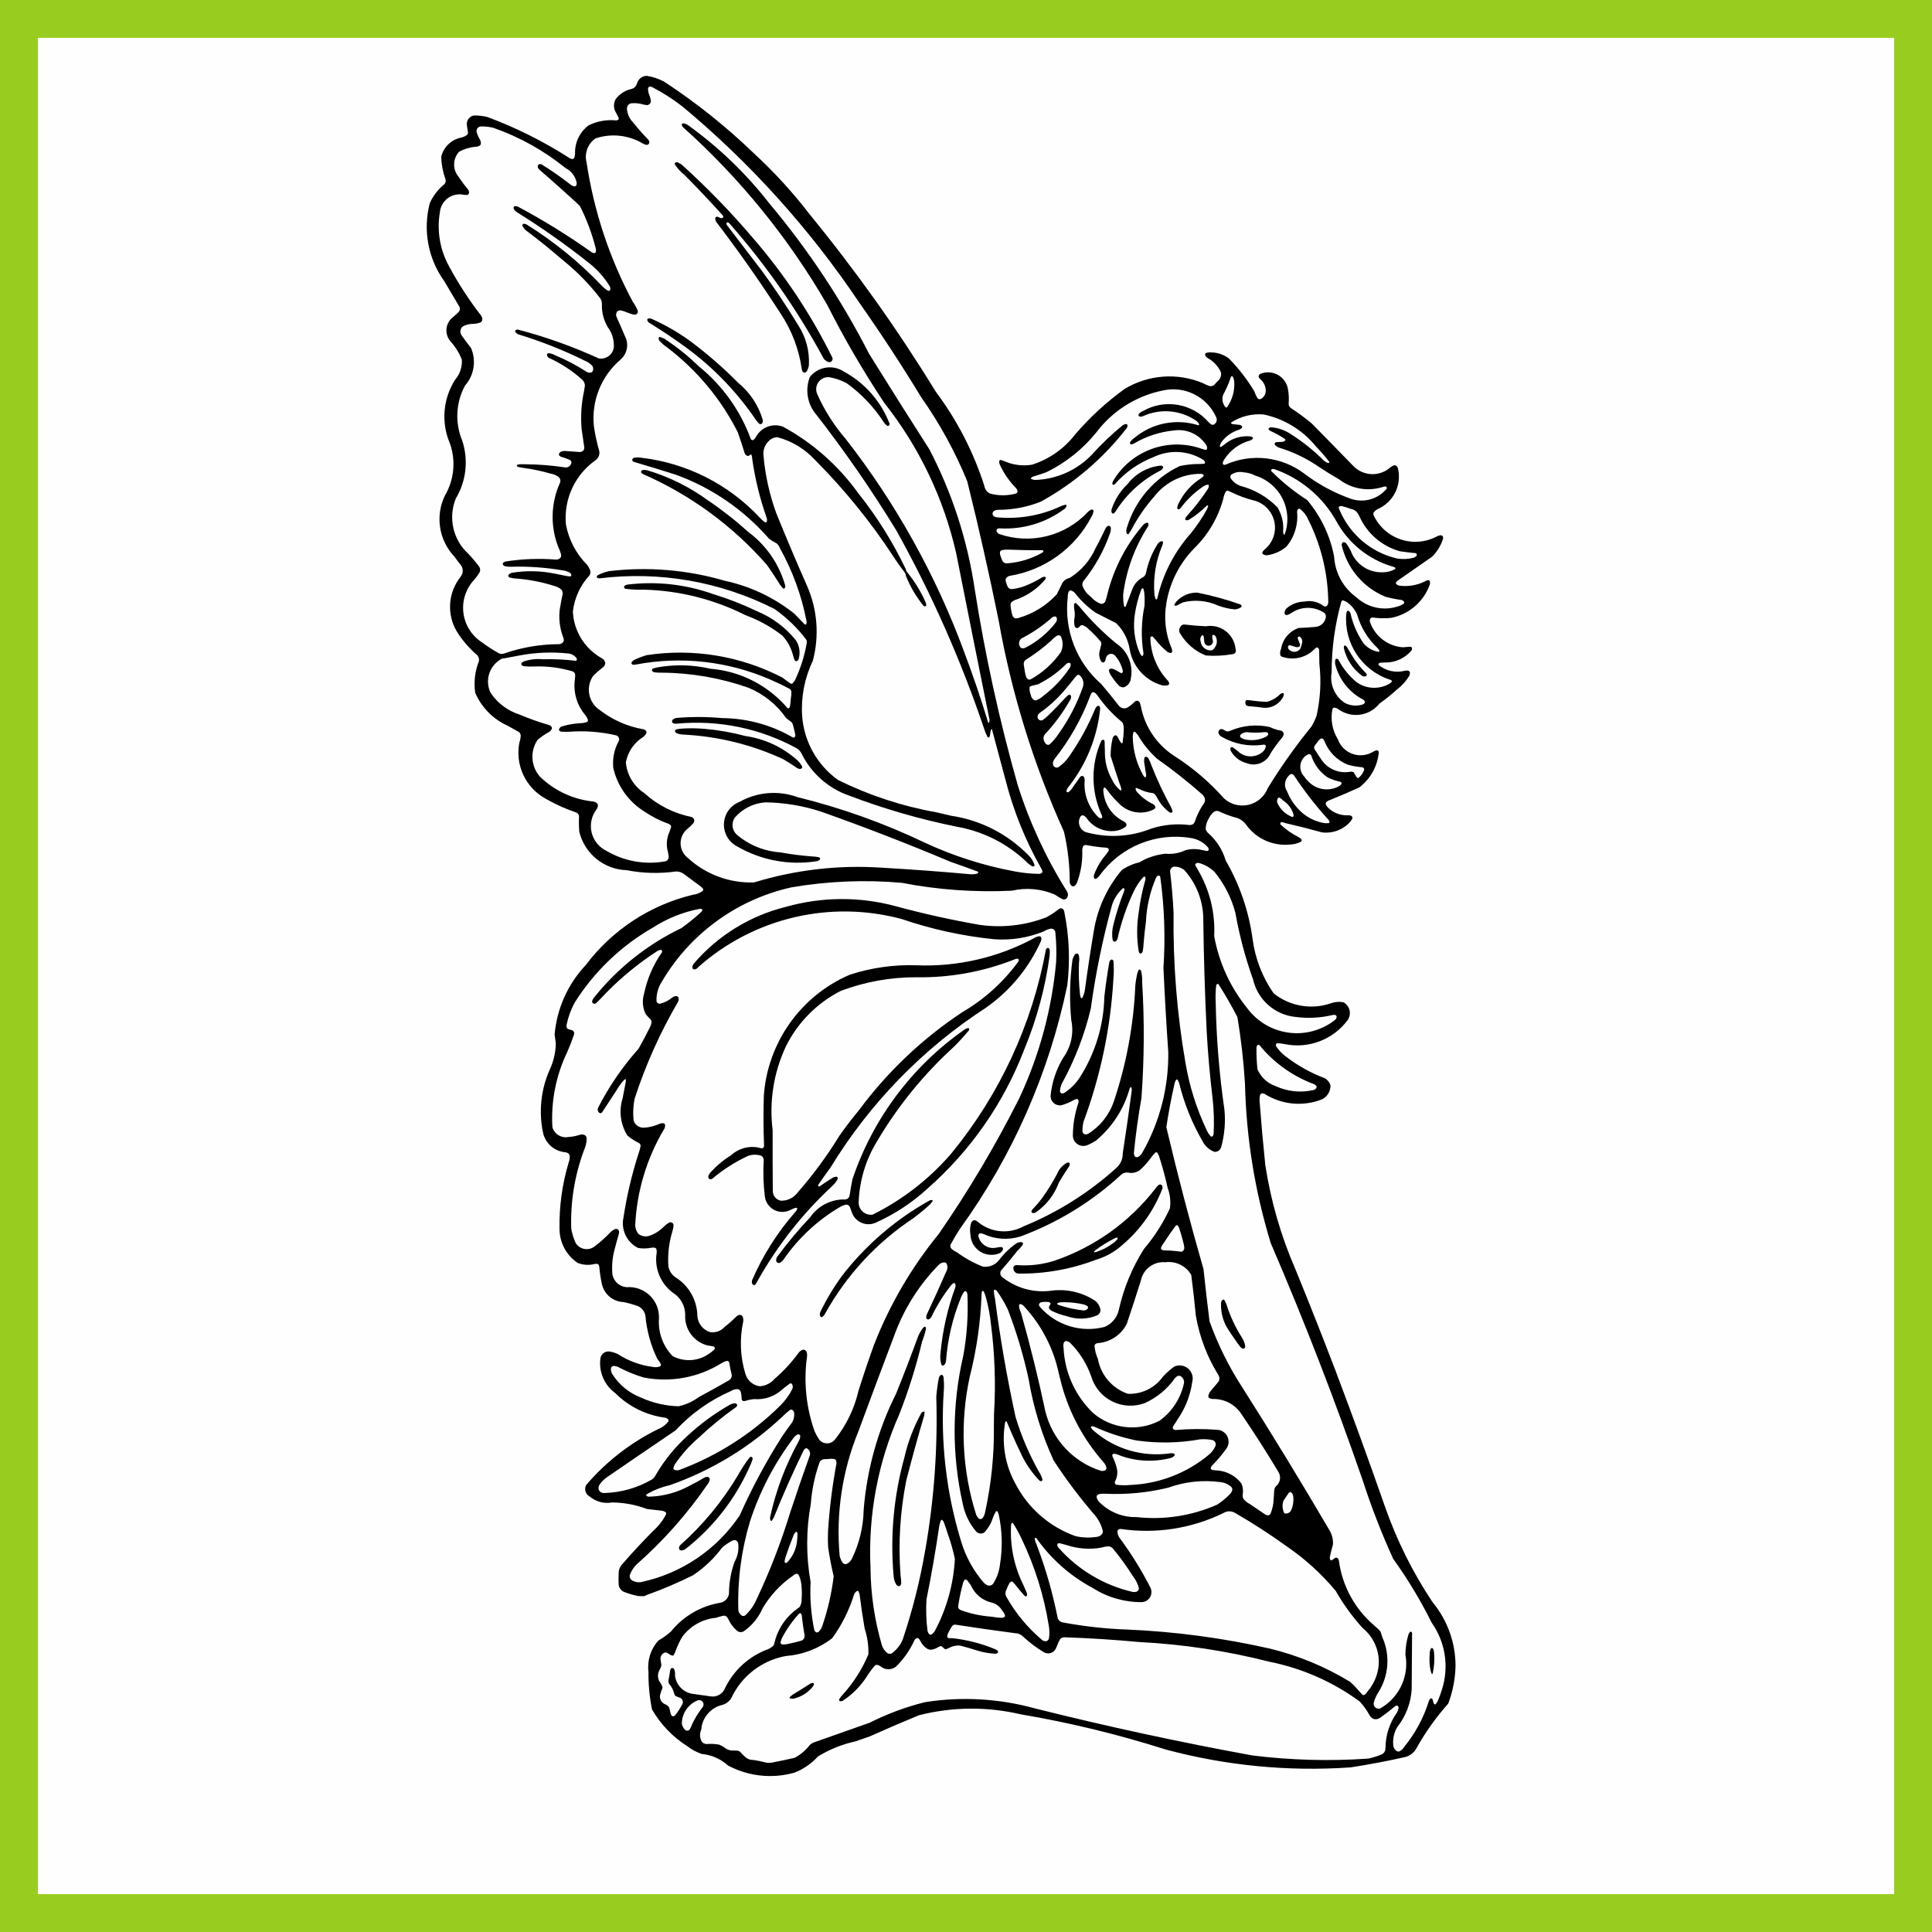 <?xml version="1.0" encoding="UTF-8"?> <!-- Creator: CorelDRAW X7 --> <svg xmlns="http://www.w3.org/2000/svg" xmlns:xlink="http://www.w3.org/1999/xlink" xml:space="preserve" width="1500px" height="1500px" shape-rendering="geometricPrecision" text-rendering="geometricPrecision" image-rendering="optimizeQuality" fill-rule="evenodd" clip-rule="evenodd" viewBox="0 0 1502495 1502495"><rect x="0" y="0" width="1502495" height="1502495" fill="#808080" stroke="none"/> <g id="Capa_x0020_1">  <rect fill="#FEFEFE" stroke="#98CD1F" stroke-width="29460.7" x="14730" y="14730" width="1473035" height="1473035"></rect> <g id="_895184424"> <path fill="black" d="M676529 1339662c13641,-6896 28015,-12233 42850,-15910 28520,-4491 57671,-2834 85498,4861 55930,14004 112297,26200 169013,36570 29887,3721 60065,4548 90112,2469 3710,-761 7332,-1902 10808,-3406 1207,-699 2101,-1832 2501,-3168l187 -2300c159,-9632 3245,-18987 8852,-26821 558,-1052 975,-2173 1239,-3334 200,-664 19,-1383 -470,-1874 -207,-209 -485,-332 -779,-341 -383,-12 -761,87 -1090,284 -3902,3284 -7946,6397 -12121,9327 -1336,884 -2968,1206 -4540,892 -1551,-577 -2837,-1705 -3614,-3167 -2087,-3836 -4650,-7393 -7629,-10586 -20809,-15226 -44685,-25739 -69966,-30809 -33203,-8470 -67168,-13614 -101391,-15358 -19269,-1795 -38588,-3030 -57929,-3700 -1347,-128 -2675,396 -3570,1410 -1014,1616 -1830,3347 -2429,5156l-843 2012c-763,1750 -2245,3085 -4066,3659 -1820,574 -3800,333 -5428,-662 -5570,-3350 -10787,-7254 -15575,-11650 -1269,-1362 -2887,-2353 -4677,-2866l-2317 -272c-15342,-2015 -30659,-4210 -45949,-6585 -1212,-192 -2415,392 -3015,1463 -1050,1628 -1993,3325 -2821,5078 -435,820 -679,1730 -713,2659 12,592 427,1097 1005,1224 839,142 1697,150 2538,24 11680,1253 23117,4186 33959,8709l1795 1204c332,405 337,989 9,1400 -440,521 -1080,834 -1763,859 -4862,-239 -9674,-1092 -14322,-2538 -4464,-1463 -8982,-2757 -13544,-3881 -2963,-148 -5909,541 -8501,1986 -785,452 -1644,759 -2538,909 -195,6 -385,-55 -541,-171 -551,-410 -1064,-870 -1533,-1373 -282,-303 -605,-568 -958,-787 -154,-96 -335,-139 -516,-125 -905,191 -1766,552 -2537,1064 -1649,988 -3492,1607 -5403,1812l-2151 -441c-2552,-1476 -4603,-3684 -5886,-6340 -318,-720 -780,-1368 -1357,-1904 -457,-408 -1103,-528 -1676,-314 -770,467 -1385,1150 -1768,1964 -3493,7630 -8386,14536 -14426,20362 -3529,2555 -8337,2406 -11699,-365 -792,-629 -1733,-1044 -2731,-1206 -661,-124 -1338,111 -1779,618 -2245,2574 -4288,5317 -6110,8206 -4862,7686 -11340,14222 -18982,19153 -664,372 -1462,416 -2162,120 -241,-103 -423,-310 -496,-562 -86,-294 -59,-610 76,-886 724,-1201 1585,-2314 2565,-3317 8421,-9276 15216,-19909 20097,-31447 223,-6862 -761,-13711 -2910,-20232 -1512,-8807 -2821,-17647 -3923,-26514l-813 -2363c-325,-364 -864,-440 -1277,-181 -1030,648 -1820,1615 -2247,2753 -3755,12145 -9479,23592 -16940,33883 -10391,8044 -22914,12863 -36016,13860 -18544,3333 -34330,15433 -42364,32474 -1542,2781 -4166,4799 -7249,5575 -9018,2196 -15579,9975 -16224,19235 -1398,2995 -1238,6485 432,9338 890,1076 2186,1739 3580,1830 3298,-268 6616,-111 9872,470 1850,760 3589,1764 5172,2983 1716,1193 3794,1748 5876,1572 1139,-10 2276,46 3409,165 825,152 1578,565 2150,1178 1316,1462 2717,2846 4194,4145 1215,914 2631,1524 4130,1779l2253 181c3020,450 6011,1072 8960,1864 939,247 1909,353 2881,315 1285,-49 2562,-242 3805,-575 5329,-1014 10636,-2138 15917,-3372 4593,-2418 8601,-5811 11741,-9943 1178,-1115 2610,-1926 4173,-2362 14222,-4978 28431,-9993 42625,-15046l0 0zm444917 -25956c5569,-17546 2600,-36686 -8021,-51720 -8619,-17352 -18640,-33972 -29962,-49694 -9033,-19826 -16926,-40150 -23640,-60875 -21567,-62425 -45446,-124026 -71589,-184677 -12310,-40192 -19045,-81884 -20019,-123909 -1062,-17372 -3029,-34676 -5889,-51844 -4514,-8770 -9438,-17320 -14759,-25625 -227,-245 -593,-302 -885,-140 -435,242 -756,648 -891,1127 -453,4455 -572,8937 -352,13409 517,27901 2790,55742 6804,83358 917,9706 63,19496 -2521,28896 -625,2367 -2849,3951 -5290,3768 -3928,-1482 -7172,-4360 -9115,-8082 -8274,-14230 -14451,-29579 -18340,-45574 -325,-802 -714,-1576 -1165,-2314 -141,-196 -370,-309 -610,-304 -241,5 -464,128 -598,328 -728,1234 -1207,2599 -1406,4018 -2469,10841 -4514,21775 -6131,32776 8743,37022 18379,73828 28898,110384 1411,13549 2975,27081 4690,40595 6524,18181 15150,35538 25702,51717 23102,36380 45552,73170 67338,110353 2130,3399 3165,7369 2965,11374 -951,3281 -1771,6597 -2458,9942 -94,741 54,1495 423,2145 111,187 311,304 529,307 338,6 669,-92 948,-282 724,-495 1431,-1015 2119,-1560 435,-273 972,-328 1454,-149 553,204 1005,619 1257,1153l344 1283c2616,19427 12287,37214 27173,49970 1306,1251 2645,2470 4017,3651l1242 1608c507,1385 959,2790 1354,4212 6151,13783 5035,29724 -2973,42517 -1597,2422 -2806,5079 -3580,7874 -567,1613 5,3406 1401,4393 1396,986 3276,927 4608,-146 14133,-8615 21471,-25068 18438,-41340 88,-5171 868,-10307 2320,-15271 248,-842 697,-1611 1307,-2241 249,-220 608,-263 902,-108 360,189 611,536 676,938l-308 43844c-636,10647 -4520,20842 -11131,29212 -2747,4516 -3840,9847 -3086,15080 369,1671 1446,3100 2952,3915 693,232 1451,171 2097,-172 1431,-858 2629,-2055 3491,-3483 8481,-10393 14905,-22306 18921,-35106 258,-842 705,-1614 1310,-2255 250,-222 601,-291 916,-179 369,131 661,419 796,787l238 1098c235,604 435,1220 600,1846 127,379 383,702 722,913 210,132 482,115 676,-41 860,-906 1538,-1968 1996,-3129 1242,-2778 2277,-5642 3095,-8571l0 0zm-576658 16181c706,-866 1357,-1775 1947,-2724 713,-1307 492,-2926 -545,-3994 -1036,-1069 -2648,-1338 -3976,-665 -7265,3094 -11969,10238 -11942,18134 339,1627 1109,3133 2231,4360 738,904 1998,1187 3050,685l865 -768c782,-1351 1430,-2774 1934,-4253 1799,-3788 3953,-7396 6436,-10775l0 0zm-5747 -12553c4529,592 9053,1229 13571,1910 4422,732 8805,-1498 10815,-5503 6746,-14566 19032,-25831 34125,-31291 1111,-506 2156,-1147 3110,-1910 721,-563 1237,-1348 1467,-2233 2144,-10031 7666,-19022 15644,-25470l4124 -3153c1095,-1771 1616,-3837 1491,-5915 276,-2974 286,-5967 30,-8942 -50,-3428 -809,-6808 -2230,-9928 -231,-357 -551,-648 -928,-844 -290,-150 -623,-194 -942,-125 -928,227 -1778,696 -2465,1359 -9658,6616 -17751,15265 -23712,25340 -3129,7204 -8183,13406 -14608,17923 -1911,1241 -4447,869 -5921,-869 -2711,-2401 -4854,-5376 -6275,-8706 -424,-721 -948,-1378 -1555,-1954 -669,-435 -1477,-606 -2265,-480 -1921,394 -3809,927 -5652,1596 -10570,945 -20213,6425 -26434,15024 -2208,3783 -4037,7775 -5457,11918l-1198 2256c-195,215 -489,307 -772,244 -757,-174 -1478,-480 -2128,-907 -621,-405 -1246,-807 -1874,-1201 -86,-54 -176,-102 -268,-144 -701,-299 -1493,-293 -2190,14 -1852,914 -2994,2832 -2912,4895 206,1438 420,2875 642,4310l-100 1353c-357,918 -757,1820 -1199,2701 -1927,3203 -1667,7265 653,10196 602,942 1096,1949 1469,3003 131,373 131,779 1,1152 -747,1724 -1345,3510 -1789,5336 -563,3086 1198,6125 4157,7170 855,373 1631,903 2290,1565 445,446 753,1010 889,1625 232,1330 538,2648 916,3945 151,742 552,1408 1137,1890 510,363 1195,357 1699,-15l910 -867c2106,-2696 3956,-5584 5523,-8625 698,-1855 -213,-3926 -2052,-4665l-998 -371c-612,-301 -1246,-554 -1896,-757l-799 -462c-452,-567 -751,-1241 -870,-1956 -646,-2562 -1883,-4937 -3611,-6935l-618 -937c-238,-837 -253,-1721 -44,-2565 494,-2383 894,-4784 1202,-7199l377 -1099c274,-531 830,-856 1426,-834 597,22 1128,387 1361,936 570,1453 783,3021 623,4573 646,7602 6536,13709 14110,14628l0 0zm499758 -80088c-10986,-13181 -23735,-24789 -37884,-34496 -13046,-9428 -26569,-18181 -40513,-26222 -2782,-1629 -6240,-1572 -8967,149 -24736,12079 -52547,16395 -79779,12380 -669,-57 -1336,111 -1898,478 -492,422 -760,1048 -726,1695 97,1927 806,3773 2023,5271 8931,12080 16845,24878 23663,38265 1107,2355 978,5103 -344,7345 -1322,2239 -3667,3681 -6262,3849 -13544,116 -26832,-3696 -38254,-10976 -17498,-9332 -32555,-22651 -43954,-38880 -217,-206 -540,-255 -809,-124 -275,136 -443,424 -424,730 277,1599 787,3147 1513,4597 7067,18537 12546,37641 16378,57106 565,1485 1750,2648 3245,3185 16895,3201 34011,5106 51196,5698 37184,1620 74150,6564 110454,14772 22031,5339 43102,14053 62468,25834 2533,2250 4898,4683 7077,7280l2571 2819c278,185 611,268 943,232 409,-45 797,-204 1121,-458 758,-651 1385,-1440 1850,-2323 5878,-6705 9021,-15374 8805,-24287 -404,-9720 -4938,-18804 -12465,-24969 -8058,-8842 -15110,-18553 -21028,-28950l0 0zm-319235 -31743c6904,-39406 9775,-79414 8569,-119401 416,-4897 1091,-9767 2019,-14593 249,-842 760,-1583 1462,-2112 313,-237 735,-271 1082,-89 469,246 819,668 976,1171 496,3709 597,7460 300,11189 -2688,39546 1888,79250 13501,117150 3575,11919 9664,22935 17855,32302 738,695 1581,1269 2497,1701 1700,714 3667,119 4686,-1416 2794,-4440 4552,-9451 5147,-14661 2135,-12952 1803,-26190 -978,-39017l-830 -2200c-168,-216 -426,-341 -699,-338 -279,3 -542,133 -713,353 -1026,1750 -1873,3599 -2526,5521 -1344,4077 -3603,7792 -6602,10864 -1906,1100 -4304,847 -5939,-628 -5386,-6218 -9053,-13738 -10632,-21813 -8561,-37844 -8440,-77136 354,-114927 2921,-15877 4010,-32035 3246,-48160 -87,-745 -403,-1444 -906,-2000 -198,-208 -477,-318 -764,-301 -315,19 -610,163 -820,398 -1149,1626 -2086,3392 -2787,5255 -6306,15563 -10140,32016 -11364,48764 -134,917 -473,1791 -995,2558 -350,522 -921,857 -1549,908 -211,-5 -414,-81 -574,-217 -237,-200 -425,-451 -551,-734 -787,-2839 -996,-5808 -615,-8729 1613,-17461 5482,-34640 11511,-51106 235,-810 266,-1666 90,-2490 -91,-354 -346,-643 -686,-776 -341,-134 -724,-95 -1030,104 -1094,806 -2030,1805 -2763,2949 -5480,7110 -10185,14784 -14036,22894 -419,820 -1057,1507 -1842,1987 -386,282 -888,356 -1340,197 -452,-159 -796,-530 -920,-994 -150,-914 -41,-1854 313,-2711 5427,-11477 10672,-23039 15730,-34684 593,-1544 521,-3263 -201,-4750 -183,-313 -421,-591 -701,-821 -198,-162 -433,-272 -684,-317 -1692,-112 -3354,488 -4585,1656 -15478,15701 -27370,34569 -34858,55307 -9393,24748 -18667,49542 -27825,74378 -12556,30631 -17560,63834 -14590,96805 410,1875 1164,3658 2223,5260 738,1088 2132,1518 3354,1035 1750,-923 3157,-2383 4016,-4165 5755,-11870 8857,-24851 9091,-38040 2539,-31396 11095,-62012 25200,-90177 5991,-14808 11720,-29721 17185,-44731 1044,-2380 2382,-4619 3985,-6664 293,-320 664,-557 1077,-690 211,-67 441,-7 591,155 344,476 476,1073 367,1649 -749,3349 -1750,6637 -2996,9836 -4596,19185 -10500,38031 -17672,56410 -16649,37474 -24329,78313 -22431,119275 135,20506 3130,40893 8904,60570 794,2355 2263,4425 4223,5951 1019,699 2343,775 3435,196 3679,-2683 6576,-6298 8395,-10473 7670,-22784 13560,-46128 17620,-69823l0 0zm-105761 72767c3218,-683 6410,-1483 9571,-2393 1613,-658 2578,-2324 2347,-4051 -900,-5072 -1626,-10173 -2177,-15295 -27,-663 -276,-1296 -707,-1801 -140,-151 -349,-219 -552,-180 -363,69 -702,232 -983,473 -5217,5761 -9683,12162 -13291,19047l-1031 3045c-3,360 90,715 270,1028 149,262 380,468 657,588 730,208 1495,260 2246,155 1232,-103 2453,-310 3650,-616l0 0zm180676 -81579c-1910,-4157 -4112,-8172 -6591,-12016 -180,-207 -436,-332 -709,-346 -212,-9 -410,101 -512,285 -310,626 -448,1322 -399,2019 -808,15869 2485,31678 9559,45905 931,2066 1830,4146 2695,6239 248,736 238,1534 -28,2264 -67,184 -206,332 -385,413 -180,79 -384,82 -566,9l-1105 -795c-2587,-2917 -5073,-5922 -7453,-9009l-1571 -1584 -747 -121c-745,257 -1372,775 -1766,1456 -1124,2086 -2083,4256 -2868,6491 -310,1480 -16,3023 819,4283 7167,12631 16517,23890 27617,33253 929,729 2114,1048 3282,886 1046,-317 1826,-1194 2021,-2270 489,-3298 433,-6654 -164,-9935 -3755,-23377 -10872,-46088 -21129,-67427l0 0zm-57718 -4757c-860,-2796 -1803,-5567 -2827,-8306 -268,-648 -713,-1208 -1283,-1615 -120,-85 -271,-118 -417,-89 -145,28 -272,116 -351,241 -806,1772 -1338,3657 -1578,5589 -2761,18792 -6028,37508 -9797,56124 -478,8129 -211,16283 799,24363 185,853 559,1655 1093,2346 467,660 1348,875 2067,505 1145,-777 2082,-1820 2731,-3041 9116,-17249 14370,-36274 15400,-55756 -1458,-6917 -3408,-13722 -5837,-20361l0 0zm-92745 -2142c1124,-17177 3266,-34274 6412,-51197 125,-853 83,-1722 -123,-2558 -172,-589 -619,-1058 -1198,-1258 -1459,-362 -2978,-410 -4456,-140 -1221,106 -2445,158 -3670,154 -1476,94 -2806,924 -3540,2208 -3753,10489 -6070,21438 -6887,32549 -3696,20094 -3747,40688 -152,60799 -652,12511 309,25054 2862,37318 254,808 842,1468 1615,1812 736,164 1503,-95 1988,-672 1311,-1370 2270,-3039 2795,-4863 4209,-12360 7120,-25126 8683,-38090 -1781,-7436 -3218,-14950 -4305,-22519 -250,-4510 -258,-9031 -24,-13543l0 0zm-29503 -13533c4878,-14850 9959,-29631 15243,-44342 658,-1994 -109,-4180 -1868,-5326 -441,-337 -1035,-391 -1530,-140 -585,401 -1065,936 -1400,1562 -8399,17154 -16154,34615 -23250,52348l-1421 2210c-170,141 -391,204 -611,177 -201,-25 -380,-142 -484,-317 -310,-728 -426,-1523 -337,-2309 4499,-20791 12027,-40808 22347,-59409 704,-1221 1098,-2595 1147,-4003 -43,-478 -354,-889 -803,-1062 -544,-209 -1152,-168 -1664,113 -1051,612 -1962,1436 -2678,2420 -14820,19566 -26270,41469 -33879,64805 -6777,22463 -9857,45878 -9121,69330 272,1503 1065,2863 2240,3839 913,774 2246,794 3182,48 3752,-3492 6738,-7725 8767,-12433 10331,-21841 19061,-44404 26120,-67511l0 0zm132633 75901c7711,2812 15776,4535 23963,5120 2538,464 5105,762 7683,891 762,25 1516,-162 2177,-542 513,-316 744,-940 560,-1513 -492,-1400 -1263,-2685 -2266,-3778 -1646,-2851 -4322,-4962 -7478,-5898 -7461,-1519 -13713,-6577 -16756,-13556 -857,-1241 -1731,-2470 -2624,-3686 -346,-409 -818,-694 -1342,-810 -356,-78 -727,35 -979,298 -460,636 -818,1338 -1061,2082 -1689,6102 -2991,12303 -3897,18569 -10,733 262,1444 759,1984l1261 839 0 0zm82711 -50469c-1838,-520 -3681,-1022 -5528,-1507 -654,-172 -1348,-11 -1861,427l-289 744c79,792 397,1543 912,2150 15184,17279 35406,29356 57818,34533 892,120 1797,81 2675,-116 1408,-331 2309,-1706 2050,-3128 -884,-3303 -2452,-6383 -4600,-9044 -4657,-7447 -9807,-14574 -15415,-21333 -887,-1084 -2174,-1764 -3570,-1887 -1907,118 -3793,469 -5614,1047 -8880,1563 -18009,915 -26578,-1886l0 0zm-254552 -23221c9335,-21046 20218,-41369 32560,-60804 2556,-3841 5232,-7601 8023,-11276 1430,-2298 2034,-5015 1711,-7702 -114,-790 -524,-1508 -1148,-2008 -292,-250 -659,-398 -1044,-425 -395,-26 -788,71 -1126,278 -1967,1551 -3847,3209 -5630,4967 -25133,23756 -54978,41967 -87599,53449 -5754,1278 -11297,3364 -16468,6193l-1823 1120c-132,143 -209,329 -214,524 -5,176 63,346 186,472 492,391 1086,634 1711,698 11405,-253 22573,-3297 32528,-8866 3529,-1760 6984,-3661 10361,-5697 840,-547 1822,-835 2824,-831 517,24 1002,255 1348,639 347,385 525,892 496,1408 -268,1415 -896,2738 -1826,3840 -15790,23023 -34384,43993 -55352,62426 -2293,2334 -4032,5152 -5089,8248 -247,1953 926,3805 2796,4416 1854,871 3927,1167 5950,851 31399,-6627 58967,-25257 76825,-51920l0 0zm44644 18915c210,-1699 281,-3412 215,-5122 -59,-368 -277,-692 -598,-884 -246,-149 -559,-127 -783,53 -659,637 -1179,1404 -1526,2253 -2436,6027 -4672,12135 -6703,18309l-402 2564c75,564 560,984 1130,976l906 -476c4581,-4797 7328,-11054 7761,-17673l0 0zm199491 -61548c-9277,-20132 -15825,-41412 -19471,-63276 -4000,-18458 -9412,-36582 -16190,-54210 -2360,-4987 -5173,-9747 -8405,-14220 -380,-561 -946,-970 -1596,-1156 -203,-42 -412,27 -549,181 -199,223 -317,507 -333,805 98,1971 391,3928 876,5840 4028,30950 9379,61712 16040,92202 4483,14814 10581,29090 18184,42571 1087,1716 1964,3556 2611,5482l10 1051c-137,548 -686,889 -1239,769l-963 -414c-6285,-6491 -11372,-14044 -15025,-22309 -3714,-7744 -7194,-15598 -10435,-23552 -120,-177 -324,-278 -537,-264 -216,14 -410,141 -509,332 -341,682 -508,1438 -489,2200 -2372,15768 509,31878 8199,45848 9833,19108 26587,33745 46842,40925 5690,1295 11581,1436 17325,416 1294,-304 2446,-1043 3261,-2094 457,-680 665,-1497 593,-2314 -1048,-4456 -3113,-8610 -6034,-12136 -11667,-13489 -22413,-27746 -32166,-42677l0 0zm-46406 -36162c1421,-23289 631,-46659 -2359,-69798 -694,-6784 -1939,-13501 -3723,-20083 -457,-1949 -1146,-3835 -2055,-5618 -122,-188 -336,-297 -561,-285 -224,12 -425,142 -526,342 -337,696 -490,1467 -445,2239 -757,21576 -3820,43008 -9137,63932 -7839,35732 -6116,72900 4995,107753 404,859 927,1658 1553,2372 405,527 1033,833 1696,829 665,-4 1289,-317 1688,-849 1009,-1295 1677,-2823 1941,-4444 4844,-22124 7138,-44732 6835,-67379 89,-3003 121,-6007 98,-9011l0 0zm183629 62152c642,-736 1153,-1576 1514,-2484 390,-1033 151,-2198 -613,-2995 -2364,-2130 -5353,-3443 -8521,-3743 -13683,-1840 -27607,-344 -40586,4361 -16089,3905 -32656,5481 -49193,4677 -1577,-104 -3162,13 -4707,349 -1006,237 -1724,1129 -1740,2163 250,1385 890,2670 1844,3704 7604,7876 18156,12212 29102,11957 21460,2384 43168,-970 62910,-9718 3614,-2393 6964,-5166 9990,-8271l0 0zm8776 -62116c-4911,-7583 -13439,-12034 -22468,-11727 -855,-58 -1686,-306 -2434,-725 -513,-300 -824,-853 -816,-1446 177,-1587 869,-3074 1969,-4231 1602,-1941 3215,-3871 4839,-5792l1386 -1708c598,-1406 539,-3005 -159,-4364 -8900,-14237 -14938,-30074 -17775,-46623 -987,-10560 -2175,-21100 -3563,-31615 -4101,-7057 -12051,-10947 -20140,-9855 -9097,-782 -17320,5421 -19068,14383 -3553,11242 -7206,22453 -10956,33631 -4414,8575 -12984,14226 -22604,14905 -663,66 -1291,324 -1808,743 -436,478 -660,1113 -620,1759 342,3402 1226,6728 2618,9851 2290,12564 11194,22909 23277,27043 10720,475 20953,-4502 27198,-13229 2680,-2935 5651,-5590 8870,-7922 3618,-1644 7863,-1031 10868,1570 3006,2600 4222,6713 3116,10530 -1351,9612 -4784,18814 -10061,26961 -1635,2483 -3240,4987 -4812,7509 -180,400 -262,836 -237,1274 17,280 144,541 354,726 555,481 1268,742 2003,732 10795,-932 21647,-981 32451,-146 3379,243 6356,2309 7767,5389 1410,3080 1030,6683 -994,9400 -3366,4698 -7109,9114 -11192,13203 -492,582 -779,1309 -816,2070 17,218 109,424 262,582 213,220 475,385 766,481 1471,316 2970,489 4475,515 7295,642 13974,4347 18381,10195 1091,2644 1426,5539 966,8361 -221,1318 47,2671 753,3805 1300,1499 2871,2740 4632,3655 4015,2702 8024,5413 12025,8134 714,477 1558,719 2415,695 789,-110 1471,-608 1818,-1324 1555,-3830 2380,-7918 2432,-12052l415 -6243c161,-1434 893,-2742 2032,-3628 2823,-2826 3298,-7235 1143,-10598 -9123,-15239 -18696,-30203 -28708,-44874l0 0zm40381 64512l-317 -1719c-321,-852 -898,-1583 -1651,-2095 -215,-110 -468,-115 -687,-15 -411,187 -773,465 -1060,812 -1374,1951 -2704,3933 -3989,5944 -918,2518 -950,5274 -90,7813l389 1184c213,501 685,845 1228,895 2025,177 3921,-1010 4648,-2909 1297,-3133 1822,-6531 1529,-9910l0 0zm-470894 -47849c10093,-9342 21243,-17476 33221,-24236 1029,-466 2134,-745 3261,-823 917,-123 1762,516 1893,1431 -39,573 -309,1104 -747,1475 -10194,7168 -19857,15062 -28916,23620 -7256,6189 -13643,13328 -18988,21226l-964 2514c-60,622 292,1210 869,1450 1256,528 2668,552 3943,67 29337,-10935 56022,-27971 78290,-49980 3847,-3790 7041,-8189 9453,-13021 474,-1227 366,-2603 -293,-3740 -196,-260 -483,-436 -803,-493 -352,-62 -714,-3 -1029,168 -1788,1300 -3542,2646 -5261,4037 -5949,5759 -14091,8672 -22343,7997 -2270,186 -4512,636 -6678,1343l-1191 204c-912,53 -1716,-595 -1859,-1497l-64 -1202c-44,-1481 -248,-2953 -609,-4389 -422,-1451 -1829,-2385 -3328,-2210 -1662,178 -3260,737 -4670,1634 -16172,7096 -30707,17448 -42699,30412 -17993,12203 -35947,24463 -53862,36780 -2027,1473 -3788,3281 -5206,5346 -787,1113 -1070,2507 -779,3838 646,1771 2381,2904 4263,2786 13168,-335 26035,-4008 37397,-10674 1245,-985 2246,-2245 2923,-3681 6644,-11343 15001,-21592 24776,-30382l0 0zm410339 8096c332,-898 278,-1892 -148,-2749 -427,-856 -1186,-1499 -2102,-1775 -3192,-656 -6459,-858 -9706,-599 -16351,2935 -33066,3233 -49510,878 -11266,-2299 -22234,-5874 -32691,-10657 -720,-262 -1484,-376 -2247,-335 -185,17 -344,134 -414,306 -85,208 -75,441 28,640 707,1247 1683,2322 2857,3145 16259,13850 37708,20001 58836,16868 842,-91 1693,-38 2517,157l674 388c315,330 330,845 36,1194 -769,966 -1840,1645 -3042,1928 -13887,3607 -28572,2589 -41827,-2902 -799,-296 -1653,-410 -2500,-332 -562,42 -1004,499 -1025,1063l206 1090c1556,3092 2728,6362 3489,9738 601,3324 31,6755 -1614,9707 -186,494 -174,1042 35,1527 187,437 556,770 1011,911 3696,482 7436,536 11146,163 22279,-946 43633,-9181 60778,-23441 2257,-1862 4043,-4232 5213,-6913l0 0zm-121830 -56323c-4164,-19679 -13612,-37851 -27328,-52565 -567,-594 -1267,-1046 -2042,-1320 -505,-212 -1090,-48 -1410,397l-184 899c205,1858 726,3669 1541,5351 7181,25332 13501,50900 18952,76662 5353,21882 21705,39406 43165,46262 905,192 1842,165 2735,-78 1058,-313 1728,-1352 1578,-2446 -363,-1480 -1074,-2851 -2074,-4003 -15344,-17280 -26518,-37851 -32663,-60129 -767,-3007 -1523,-6017 -2270,-9030l0 0zm-143610 -22580c12115,-30985 28993,-59889 50025,-85668 23383,-33743 44368,-69086 62800,-105769 15645,-33372 25356,-69215 28698,-105922 376,-7811 158,-15638 -652,-23417 -316,-1706 -1939,-2846 -3651,-2564 -1896,365 -3707,1085 -5336,2122 -12171,4946 -25315,7032 -38420,6097 -24557,-2477 -48751,-7761 -72106,-15748 -55470,-14894 -114712,-975 -157747,37061 -604,762 -1350,1397 -2199,1871 -572,325 -1259,378 -1875,145 -561,-252 -925,-808 -931,-1423 26,-948 326,-1868 860,-2651 18686,-21958 43792,-37498 71780,-44427 28021,-7952 57680,-8114 85786,-469 21496,5828 43249,10654 65193,14461 17522,2495 35391,439 51889,-5973 3471,-1931 6780,-4141 9892,-6608 400,-225 851,-342 1310,-342 400,1 790,121 1120,346 723,474 1218,1226 1367,2079 3887,18921 4693,38347 2388,57526 -14138,68221 -42543,132681 -83349,189151 -2623,3980 -5057,8082 -7295,12290 -521,1112 -314,2429 524,3328 1244,1138 2665,2067 4207,2751 6267,4617 13107,8400 20348,11255 4844,634 9655,-1374 12609,-5265 3792,-4999 8349,-9367 13504,-12945 1234,-729 2682,-1011 4101,-797 357,96 657,339 827,669 160,310 168,676 24,993 -1167,1837 -2595,3495 -4237,4923 -3945,5108 -8057,10083 -12330,14917 -701,747 -1068,1745 -1022,2768 46,1023 503,1984 1267,2663 11006,8895 25240,12758 39232,10648 11858,-1367 23814,1556 33705,8238 1750,1630 2997,3729 3592,6047 402,1947 -504,3930 -2239,4902 -7570,3232 -16078,3501 -23836,750 -4187,-960 -8243,-2419 -12084,-4342 -709,-416 -1283,-1025 -1656,-1756 -110,-243 -162,-507 -149,-773 15,-311 93,-615 230,-895l807 -1317c126,-226 192,-481 187,-741 -1,-182 -74,-357 -203,-487 -546,-498 -1259,-773 -1999,-771 -1342,-131 -2695,-108 -4032,66 -820,27 -1604,346 -2212,899 -519,455 -699,1187 -450,1831l685 1079c12434,14288 31881,20315 50217,15561 5701,-2348 9872,-7366 11137,-13401 3736,-16744 10330,-32718 19495,-47221 8177,-9573 14987,-20236 20231,-31683 717,-5315 113,-10725 -1756,-15751 -1881,-8550 -4183,-17005 -6894,-25330l-1162 -2080c-215,-207 -498,-327 -796,-334 -309,-9 -610,95 -850,291 -1475,1552 -2838,3208 -4079,4953 -2380,3187 -5077,6123 -8050,8764 -2530,1737 -5650,2394 -8665,1823 -2047,-409 -4164,190 -5694,1610 -22685,20929 -49241,37225 -78175,47972 -9528,2975 -19821,2307 -28884,-1876 -791,-391 -1671,-571 -2552,-522 -637,81 -1165,532 -1344,1149 -157,885 -25,1796 377,2600 2111,5648 8146,8790 13985,7281 1086,-246 2195,-372 3309,-375 463,-13 902,206 1172,583 270,377 337,863 176,1298 -453,1315 -1427,2386 -2693,2965 -4978,2050 -10644,1522 -15158,-1412 -4514,-2934 -7296,-7899 -7441,-13280 -551,-3091 -319,-6270 677,-9247 349,-695 894,-1271 1568,-1658 202,-106 428,-157 656,-151 341,11 676,80 994,202 689,238 1322,615 1860,1108 9952,8351 23998,9767 35417,3572 26525,-10844 50963,-26210 72228,-45417 3332,-2870 5200,-7086 5083,-11483 2518,-16272 4855,-32572 7011,-48897 36,-793 -79,-1586 -341,-2336 -44,-95 -127,-167 -226,-200 -100,-32 -209,-21 -300,30 -348,193 -615,505 -751,879 -4398,15971 -13597,30205 -26351,40774 -2165,1383 -4453,2561 -6834,3523 -2485,935 -5267,603 -7461,-890 -2195,-1493 -3525,-3959 -3568,-6613 66,-8718 1535,-17368 4352,-25617 195,-690 170,-1423 -68,-2098 -216,-524 -766,-828 -1325,-735 -820,144 -1609,434 -2328,855 -3038,1724 -6281,3059 -9652,3977 -2211,334 -4451,-379 -6063,-1929 -1611,-1550 -2410,-3760 -2163,-5982 1086,-10267 4407,-20171 9734,-29016 6162,-8447 8443,-19116 6275,-29346 -1487,-15673 -1161,-31466 971,-47066 347,-1204 859,-2355 1521,-3419 375,-709 1087,-1177 1887,-1241 311,-29 622,67 862,269 308,259 531,606 639,993 420,1832 471,3729 147,5581 -376,8481 -102,16978 819,25418l601 2155c124,200 338,327 573,340 222,12 433,-93 557,-277 900,-1712 1547,-3546 1923,-5444 2137,-15773 4520,-31511 7148,-47210 2892,-17287 10406,-33470 21745,-46833 4110,-2800 8707,-4805 13554,-5912 6193,-3658 13099,-5943 20250,-6698 5382,507 10801,-438 15694,-2735 4364,-1175 8961,-1175 13324,0l3268 602c336,29 673,-50 963,-224 211,-128 355,-345 390,-590 104,-698 -74,-1409 -497,-1974 -3350,-3863 -7949,-6427 -12996,-7242 -27226,-4650 -54740,6499 -71048,28792 -664,994 -1499,1861 -2469,2560l-885 352c-588,9 -1112,-370 -1287,-931 -195,-847 -133,-1731 177,-2542 1671,-4377 3915,-8513 6674,-12300 1590,-1905 3106,-3870 4546,-5890 246,-440 276,-970 80,-1436 -201,-477 -605,-838 -1101,-987 -1556,-248 -3127,-396 -4702,-444 -3961,-431 -7905,-1015 -11820,-1749 -1002,-153 -1988,353 -2447,1256 -469,1436 -622,2957 -450,4458 81,8138 -1364,16218 -4262,23823 -361,843 -928,1582 -1648,2147 -430,327 -970,470 -1504,396 -534,-73 -1017,-356 -1343,-786 -587,-688 -945,-1543 -1023,-2444 -7,-13218 -1514,-26393 -4495,-39270 -23727,-52439 -40795,-107643 -50803,-164323 -7352,-36236 -15492,-72307 -24415,-108187 -9442,-23030 -21437,-44928 -35763,-65282 -15359,-25253 -31559,-49986 -48571,-74156 -38268,-56979 -84483,-108197 -137242,-152099 -7493,-5781 -15493,-10871 -23903,-15209 -643,-287 -1381,-266 -2006,56 -520,406 -804,1043 -757,1700 56,1754 449,3481 1157,5087 436,1107 759,2256 966,3426 236,952 20,1958 -584,2729 -604,772 -1529,1221 -2509,1220 -1611,-179 -3200,-509 -4749,-988 -2410,-495 -4879,-637 -7330,-422 -1945,330 -3363,2021 -3349,3993 156,4056 1833,7904 4694,10782 3628,4575 7482,8963 11552,13149 587,547 987,1263 1141,2051 108,645 -104,1303 -568,1765 -465,462 -1124,670 -1769,557 -924,-175 -1813,-502 -2630,-969 -11121,-6666 -24602,-8135 -36897,-4022 -6011,4173 -8771,11659 -6909,18733 5677,37813 17787,74374 35803,108100 1545,2165 2854,4490 3905,6934 420,1051 71,2254 -847,2916 -726,390 -1566,505 -2371,326 -1853,-438 -3663,-1047 -5406,-1817 -1257,-492 -2540,-923 -3840,-1290 -1293,-443 -2726,-77 -3648,932 -699,1188 -827,2628 -344,3919 2300,5071 4535,10169 6704,15296 3093,6118 1603,13557 -3608,18010 -14979,12804 -22704,32153 -20662,51753 958,6648 2380,13222 4254,19672 299,2491 -688,4963 -2622,6561 -16327,11302 -25269,30548 -23376,50316 2234,11855 7982,22762 16499,31305 1074,1395 1900,2964 2439,4639 303,1293 10,2654 -797,3708 -7112,7735 -11576,17534 -12744,27977 715,15353 9414,29212 22929,36531 1072,704 1854,1772 2203,3007 137,1317 -374,2617 -1370,3487 -2730,2098 -5338,4349 -7815,6741 -3025,4233 -4176,9522 -3184,14630 992,5107 4039,9581 8429,12373 9774,7542 21239,12587 33402,14701 884,152 1691,599 2289,1269 424,638 462,1459 99,2135 -579,1036 -1371,1938 -2323,2646 -7019,4381 -11895,11491 -13450,19618 788,9751 6043,18588 14233,23939 10332,9425 23029,15867 36736,18636 1189,368 2060,1388 2236,2621 14,893 -304,1759 -891,2432 -1443,1581 -3004,3049 -4671,4390 -3304,2801 -5171,6939 -5084,11270 87,4330 2119,8391 5532,11057 14006,12925 32545,19808 51592,19154 32054,-9817 65627,-13710 99076,-11488 23213,1335 46403,3052 69558,5150 1574,88 3151,-58 4682,-432 443,-161 809,-483 1025,-901 129,-251 45,-559 -194,-710 -6996,-2619 -14028,-5143 -21092,-7570 -33370,-14079 -67149,-27165 -101294,-39242 -13859,-4484 -28310,-6877 -42875,-7097 -9213,616 -17796,4886 -23844,11861 -2856,4182 -2211,9827 1514,13258 9488,8081 21316,12907 33749,13768 8113,1484 16300,2539 24524,3165 1854,61 3701,263 5526,606 416,135 766,420 982,800 155,272 141,609 -37,867 -733,865 -1777,1406 -2906,1510 -21444,3328 -43378,-867 -62080,-11872 -6437,-3590 -10217,-10577 -9700,-17929 518,-7351 5239,-13741 12115,-16393 13737,-7740 30169,-9098 44990,-3718 34218,8420 67483,20327 99271,35535 22209,10311 45628,17788 69705,22251 6253,1192 12598,1834 18962,1917 791,-23 1553,-294 2182,-772 317,-235 484,-622 439,-1014 -91,-793 -368,-1555 -806,-2220 -12387,-21759 -21797,-45082 -27977,-69344 -3520,-13028 -7010,-26065 -10471,-39109 -36,-83 -116,-142 -207,-152 -91,-10 -181,30 -236,104 -315,431 -518,935 -590,1463 -176,1281 -372,2560 -589,3835 -140,476 -462,879 -896,1121 -272,152 -615,75 -797,-177 -955,-1749 -1755,-3580 -2387,-5470 -18070,-53748 -41038,-105721 -68613,-155268 -19561,-32038 -40969,-62913 -64113,-92468 -5478,-7886 -6672,-17983 -3184,-26929 6350,-8044 17794,-9903 26364,-4281 15350,8320 27461,21554 34392,37578 430,962 833,1935 1211,2919 165,560 -20,1164 -470,1536 -423,349 -1025,380 -1482,76 -973,-681 -1807,-1540 -2459,-2531 -7669,-11905 -17511,-22259 -29011,-30523 -4224,-2250 -8779,-3815 -13493,-4637 -3321,-269 -6535,1243 -8445,3973 -1908,2732 -2225,6270 -833,9296 5580,12493 12946,24107 21868,34478 39244,50266 70437,106326 92463,166173 6787,18011 12977,36243 18562,54663 51,140 190,228 338,214 170,-16 317,-122 386,-278 444,-1142 455,-2408 29,-3556 -8631,-42590 -17158,-85200 -25580,-127831 -9671,-42706 -28774,-82706 -55909,-117070 -16374,-24632 -31270,-50216 -44606,-76617 -29858,-51609 -67690,-98171 -112095,-137961 -512,-566 -799,-1300 -807,-2064 28,-219 145,-417 324,-546 228,-166 502,-256 785,-259 1380,147 2698,657 3818,1477 23771,17077 44973,37472 62958,60564 30271,36005 56363,75326 77779,117208 15423,24853 31033,49589 46827,74207 17671,33876 29571,70462 35212,108251 8078,51647 19286,102757 33563,153045 9251,29139 22178,56982 38469,82853 867,1632 688,3623 -458,5072 -937,966 -2407,1175 -3576,510 -1940,-1012 -3808,-2155 -5594,-3419 -10555,-4549 -22287,-5604 -33484,-3015 -28687,1377 -57434,-686 -85629,-6144 -28596,-2500 -57396,-1315 -85691,3527 -43394,9630 -80631,37286 -102390,76045 -1812,3809 -2709,7989 -2618,12206 38,700 378,1349 933,1776 554,429 1268,594 1954,454 3376,-830 6515,-2426 9175,-4662 865,-639 1863,-1073 2920,-1267 560,-82 1128,76 1566,434 437,358 704,883 735,1448 64,876 -103,1752 -484,2544 -13867,23751 -25163,48911 -33697,75056 -1222,5738 -1503,11636 -831,17465 1162,3433 4483,5658 8100,5427 4119,-255 8157,-1264 11913,-2974 758,-309 1564,-483 2381,-513l970 57c517,178 912,598 1060,1124l-6 955c19,795 -203,1577 -634,2247 -13636,22816 -21399,48661 -22592,75215 121,2396 1017,4690 2551,6535 2472,1872 5715,2388 8647,1376 4287,-1509 8157,-4010 11296,-7297 1028,-1003 2169,-1885 3399,-2627 662,-483 1505,-648 2300,-448 1107,397 1788,1515 1633,2682 -211,1637 -568,3252 -1065,4826 -2572,8624 -3579,17641 -2971,26621 610,3528 2644,6650 5626,8634 10299,6428 16662,17617 16918,29756 283,6041 4391,11229 10208,12889 4236,493 8445,-1134 11246,-4352 3216,-2508 6280,-5204 9179,-8073 616,-562 1384,-931 2209,-1060 1186,-103 2270,673 2554,1829 332,1113 419,2284 257,3435 -2902,13404 -2330,27327 1663,40449 1448,5215 5860,9068 11222,9800 4405,-279 8514,-2314 11405,-5652 7156,-6150 13566,-13119 19097,-20764 634,-707 1397,-1288 2247,-1714 679,-365 1485,-407 2198,-114 714,294 1257,892 1482,1629 354,1103 470,2269 338,3419 -2756,19651 -723,39674 5925,58369 1019,2186 2195,4295 3520,6310 1501,1859 3768,2934 6159,2917 2391,-17 4643,-1123 6117,-3004 8821,-11057 15056,-23948 18247,-37727 3813,-12145 7880,-24209 12200,-36184l0 0zm233983 26120c-5909,8411 -13948,15100 -23294,19381 -8259,3177 -17468,2767 -25413,-1131 -7944,-3899 -13904,-10931 -16445,-19408 -3420,-9881 -9035,-18860 -16422,-26260 -766,-617 -1650,-1072 -2597,-1338 -559,-97 -1135,36 -1596,367 -461,332 -771,834 -858,1395 -257,1167 -277,2372 -59,3546 870,19200 9092,37329 22964,50632 14373,12315 34767,14712 51603,6065 9884,-7081 16720,-17644 19130,-29562 221,-2378 -1174,-4610 -3408,-5455 -820,-67 -1638,146 -2321,605l-1284 1163 0 0zm-352722 -11531c-18019,11206 -39610,15180 -60438,11123 -6938,-2076 -13650,-4839 -20038,-8250 -1011,-464 -2103,-721 -3213,-757 -1031,-48 -1955,632 -2214,1631 -238,1582 78,3197 894,4572 5324,8439 13243,14920 22567,18471 9170,4163 19084,6437 29152,6688 5731,-1287 11127,-3761 15842,-7264 7863,-4181 15648,-8508 23351,-12979 1451,-885 2257,-2530 2068,-4219 -741,-2886 -1343,-5805 -1805,-8749l-266 -1054c-172,-563 -670,-966 -1257,-1015 -926,35 -1829,292 -2635,751l-2008 1051 0 0zm-37700 -54766c-9777,-7196 -14678,-19278 -12676,-31252 61,-853 -6,-1710 -200,-2543 -149,-568 -573,-1026 -1129,-1216 -825,-214 -1689,-241 -2525,-79 -3513,739 -7133,812 -10672,213 -8838,-4470 -13480,-14399 -11241,-24047 2563,-16810 6481,-33386 11716,-49565 681,-1854 1194,-3766 1532,-5713 20,-423 -77,-844 -281,-1215 -226,-413 -552,-762 -946,-1018 -3253,-1575 -6298,-3548 -9065,-5871 -5402,-8663 -6748,-19254 -3683,-28992 771,-4117 1564,-8229 2380,-12337l141 -2158c-30,-161 -169,-279 -332,-283 -276,-8 -546,82 -763,252 -2265,2348 -4220,4976 -5818,7819 -3813,5911 -7671,11793 -11573,17646 -343,456 -891,712 -1462,682 -963,-237 -1692,-1029 -1850,-2009 -175,-753 -104,-1543 206,-2252 8488,-16592 19070,-32027 31487,-45927 2875,-5042 5594,-10172 8154,-15381 839,-1399 1451,-2922 1813,-4513l123 -1139c-110,-722 -453,-1387 -976,-1896 -1324,-1262 -2551,-2621 -3673,-4064 -2331,-4862 -2768,-10416 -1226,-15582 2377,-11595 7114,-22577 13913,-32264 209,-451 222,-969 38,-1431 -140,-348 -472,-581 -848,-592 -926,70 -1820,367 -2605,862 -16332,10556 -31279,23117 -44489,37388l-3290 3250c-347,244 -751,396 -1173,442 -348,38 -699,-34 -1003,-205 -619,-271 -981,-919 -886,-1588 154,-958 549,-1861 1148,-2624 18351,-23059 41689,-41659 68260,-54403 5051,-3622 9897,-7522 14517,-11680l1635 -1732c124,-205 188,-441 187,-682 0,-171 -70,-337 -193,-457 -486,-359 -1087,-526 -1689,-472 -13087,2453 -25565,7447 -36731,14699 -24725,14167 -45587,34195 -60751,58322 -2955,5434 -5074,11282 -6283,17347 -121,836 4,1691 361,2458 103,181 249,335 427,446 330,205 686,365 1058,476 661,189 1325,372 1989,550l1033 426c619,452 1011,1150 1076,1914l-168 1264c-1541,4563 -3287,9055 -5230,13462 -8755,18192 -12736,38315 -11564,58470 1555,5442 7042,8764 12584,7619 2841,-165 5651,-693 8359,-1570 1310,-493 2758,-487 4064,18 704,381 1244,1006 1518,1758l158 1228c-112,3123 -847,6191 -2161,9026 -7206,19435 -10556,40090 -9861,60806 640,3905 1817,7701 3500,11281 1528,2412 4007,4060 6821,4537 2813,478 5697,-261 7935,-2032 4469,-3397 8653,-7154 12509,-11232 892,-867 1927,-1572 3060,-2086 1038,-556 2328,-239 2992,734 364,740 485,1575 344,2388 -1389,4808 -2703,9640 -3940,14491 -1358,5865 -1751,11911 -1162,17904 1147,5255 5597,9142 10960,9574 6677,-547 13268,1804 18092,6454 4824,4649 7416,11149 7115,17843 -803,10842 3077,21509 10658,29301 9216,4880 20420,4011 28772,-2231 1441,-875 2731,-1976 3821,-3262 232,-352 264,-800 83,-1182 -212,-445 -605,-779 -1079,-915l-4628 -745c-10498,-2752 -17669,-12437 -17239,-23281 187,-7141 -3417,-13847 -9475,-17632l0 0zm315953 8361c-4789,-850 -9656,-1183 -14516,-992l-2322 555c-222,128 -327,392 -254,638 103,345 349,631 676,783 6385,2196 12995,3670 19707,4394 1246,59 2448,-463 3256,-1413 246,-331 341,-750 259,-1153 -82,-404 -331,-754 -686,-962 -1259,-749 -2654,-1241 -4105,-1445l-2015 -405 0 0zm80961 -47302c-935,-3931 -2058,-7814 -3367,-11638 -219,-694 -610,-1324 -1136,-1828 -170,-148 -399,-209 -619,-164 -345,72 -663,237 -918,480 -3167,4274 -6192,8652 -9073,13125 -776,1026 -1460,2119 -2044,3267 -191,399 -277,840 -248,1282 19,284 156,546 379,724 603,464 1344,714 2105,708 3208,11 6413,206 9601,579l3692 470c334,-19 656,-127 932,-314 332,-224 610,-520 813,-864 495,-639 700,-1456 565,-2253 -86,-1213 -315,-2413 -682,-3574l0 0zm-11746 -148376c-1521,-21768 -2773,-43555 -3757,-65354 1594,-23612 765,-47324 -2474,-70767 -122,-359 -349,-673 -651,-901 -212,-159 -483,-212 -738,-145 -736,199 -1361,685 -1738,1348 -4751,10903 -7465,22585 -8006,34466 -823,5916 -1455,11857 -1895,17813 -63,1881 -298,3753 -703,5591 -190,568 -605,1033 -1146,1287 -416,195 -907,132 -1261,-159l-577 -1145c-1643,-9982 -1674,-20162 -90,-30154 1047,-8708 2792,-17316 5216,-25745 216,-703 171,-1461 -128,-2134 -99,-202 -302,-331 -526,-334 -331,-6 -653,103 -911,310 -3205,3570 -5851,7608 -7842,11974 -5326,11392 -9399,23328 -12150,35599 -217,913 -703,1741 -1396,2376 -407,297 -935,375 -1410,207 -507,-181 -905,-582 -1080,-1091 -672,-4071 -450,-8239 650,-12215 2166,-8724 4902,-17296 8188,-25662 272,-669 357,-1399 250,-2112 -39,-194 -194,-343 -389,-377 -292,-49 -592,11 -843,168 -3726,3369 -6541,7625 -8183,12372 -7371,26608 -12936,53685 -16657,81043 -4875,20446 -12486,40142 -22627,58553 -711,1687 -1162,3471 -1340,5292 -138,896 345,1771 1175,2131 631,140 1289,68 1874,-205 4860,-3040 9004,-7095 12150,-11887 12133,-18845 18813,-40680 19300,-63088 992,-8807 2251,-17582 3775,-26313 117,-880 519,-1698 1146,-2327 343,-277 810,-347 1220,-180 454,184 795,573 920,1048 411,4792 393,9612 -53,14402 -2174,37699 -9956,74864 -23091,110267 -677,2511 -993,5104 -940,7703 20,1055 683,1990 1672,2358 882,178 1797,85 2625,-266 9503,-5875 16645,-14896 20185,-25493 9744,-29086 15345,-59398 16635,-90046 323,-3312 890,-6597 1699,-9825l932 -2246c202,-255 554,-336 847,-195 454,216 805,600 983,1070 706,2912 992,5910 853,8903 1835,30019 1641,60128 -582,90121 -2477,13981 -4422,28050 -5829,42180 -79,892 74,1791 444,2608 247,481 678,843 1195,1004 517,161 1076,108 1553,-149 1466,-773 2653,-1987 3394,-3470 13561,-23809 20513,-50810 20132,-78209l0 0zm29880 -15785c-1417,-29256 -2303,-58535 -2657,-87823 -127,-14132 -5483,-27716 -15037,-38131 -2246,-1624 -4971,-2453 -7741,-2358 -1735,300 -3013,1787 -3052,3546 1292,10762 2205,21566 2739,32391 -527,39268 2598,78500 9334,117189 3051,17787 8505,35078 16212,51394 785,1781 1815,3442 3062,4935 258,256 583,432 938,510 227,49 462,-13 635,-168 499,-477 829,-1104 939,-1786 508,-9322 241,-18669 -798,-27946 -2078,-17197 -3604,-34458 -4574,-51753l0 0zm39415 10559c-454,585 -699,1304 -696,2045 -97,5584 159,11169 767,16721 2664,6115 7763,10837 14064,13025 9373,4344 19943,5387 29985,2959 704,-285 1296,-791 1687,-1442 307,-482 326,-1096 48,-1596 -415,-584 -974,-1050 -1622,-1353 -16639,-6129 -31333,-16603 -42553,-30333 -273,-226 -614,-352 -969,-357 -275,-3 -536,118 -711,331l0 0zm29820 -21973c-16168,-1552 -29527,-13280 -33159,-29110 -6025,-16842 -10625,-34158 -13751,-51769 -3024,-11601 -8502,-22418 -16064,-31721 -3425,-3415 -7677,-5885 -12339,-7172 -730,-141 -1486,-21 -2136,337 -279,150 -497,392 -619,685 -110,271 -114,572 -9,846 626,1144 1276,2276 1949,3394 9211,15601 13636,33564 12726,51657 3725,20633 12622,39984 25857,56245 7783,10405 19453,17207 32342,18849 12889,1641 25893,-2017 36035,-10137 533,-548 880,-1251 989,-2007 65,-607 -237,-1195 -767,-1495 -777,-284 -1623,-316 -2419,-92 -9375,2233 -19079,2738 -28635,1490l0 0zm-506847 -159951c-12099,-7608 -20683,-19709 -23867,-33642 -772,-7297 726,-14655 4288,-21070 354,-831 341,-1772 -34,-2594 -374,-821 -1079,-1446 -1939,-1722 -12085,-2815 -24531,-3762 -36904,-2809 -1841,42 -3682,19 -5522,-71 -661,-5 -1296,-253 -1784,-699 -358,-472 -401,-1111 -110,-1627 374,-743 995,-1333 1755,-1672 4608,-1451 9380,-2314 14204,-2569 1553,-32 3099,-237 4608,-613l1063 -403c523,-327 778,-951 633,-1550 -441,-1408 -1161,-2714 -2115,-3839 -6112,-7212 -9079,-16571 -8240,-25987 257,-1608 411,-3231 463,-4859l-158 -1239c-338,-808 -970,-1456 -1770,-1816 -9783,-2929 -19983,-4223 -30188,-3830 -2565,133 -5135,65 -7689,-204 -743,-112 -1422,-489 -1909,-1061 -259,-297 -315,-720 -139,-1074 296,-597 772,-1087 1363,-1398 4823,-1736 9972,-2378 15073,-1879 8643,-230 17292,165 25877,1181 378,-15 701,-278 793,-644 125,-506 28,-1040 -266,-1470 -1510,-2013 -3794,-3304 -6299,-3556 -12737,-1360 -25606,-831 -38188,1573l-11137 2091 -2255 307c-9681,4946 -13650,16710 -8947,26510 5314,8021 13199,13998 22359,16946 7636,3236 15465,6002 23439,8285 665,278 1239,735 1657,1320 320,562 347,1244 73,1829 -397,838 -1026,1545 -1813,2037 -3241,1776 -6299,3869 -9127,6250 -5968,8826 -5234,20569 1788,28583 11364,11067 26164,17925 41954,19439 901,223 1733,664 2423,1285 529,503 810,1213 771,1942 -155,1003 -524,1961 -1081,2810 -3921,5108 -5328,11713 -3832,17977 1494,6263 5733,11519 11537,14307 13821,8149 30119,11033 45896,8122 1694,-561 2743,-2252 2495,-4018 -286,-1859 -654,-3703 -1103,-5529 -799,-4532 -202,-9198 1711,-13382l1160 -3202c92,-401 113,-815 61,-1224 -33,-261 -139,-507 -308,-709 -527,-523 -1164,-925 -1863,-1175 -6670,-2408 -13006,-5653 -18857,-9658l0 0zm428458 7900c1610,-4978 3959,-9685 6968,-13964 878,-1175 1129,-2704 674,-4099 -452,-1248 -1224,-2356 -2237,-3214 -11140,-9807 -22803,-19003 -34938,-27551 -5864,-5328 -10873,-11530 -14849,-18384l-1979 -2312c-263,-184 -583,-267 -902,-233 -235,25 -438,172 -536,387 -376,1175 -566,2402 -561,3636 193,10328 2910,20452 7914,29487l1213 1717c148,125 335,193 529,194 159,1 311,-70 415,-192 328,-500 467,-1101 391,-1695 -479,-2458 -871,-4932 -1175,-7417 -471,-1879 -552,-3834 -237,-5746 85,-304 281,-565 552,-729 271,-165 595,-222 906,-158 718,143 1335,598 1684,1241 957,1669 1725,3441 2288,5281 4428,11282 9585,22266 15439,32878l1045 2878c-23,694 -563,1259 -1255,1313l-1130 -437c-4159,-3025 -7508,-7029 -9750,-11657 -511,-948 -1149,-1822 -1895,-2599 -561,-474 -1265,-749 -1999,-780 -3253,-358 -6412,-1309 -9322,-2806l-2533 -1063c-227,-27 -455,37 -637,177 -162,127 -260,318 -267,525 76,744 367,1452 837,2035 3457,4039 7706,7329 12484,9665 775,345 1435,907 1901,1619 410,907 78,1978 -774,2494 -9235,4803 -20540,2845 -27623,-4783 -3275,-3099 -6248,-6504 -8875,-10169l-1467 -1702c-172,-124 -381,-188 -593,-183 -172,4 -334,81 -448,210 -352,520 -533,1138 -517,1766 448,10379 6518,19688 15833,24286 760,383 1419,940 1923,1625 542,886 320,2037 -510,2660 -2756,2049 -6079,3198 -9512,3289 -8199,469 -16053,-3367 -20726,-10120 -569,-722 -1253,-1344 -2025,-1842 -923,-551 -2118,-269 -2697,638 -1429,2323 -1627,5200 -532,7698 1095,2498 3344,4301 6022,4825 16321,4271 33580,3219 49260,-3006 9724,-3204 20043,-4182 30195,-2862 858,-54 1698,-267 2476,-629 278,-171 518,-395 706,-661 338,-477 622,-991 846,-1531l0 0zm80703 -9320c4832,5116 11083,8671 17951,10208 1750,466 3570,604 5372,409 232,-57 428,-215 533,-430 123,-255 148,-545 71,-816 -192,-649 -567,-1230 -1081,-1670 -9695,-10684 -18547,-22101 -26484,-34149 -273,-389 -632,-712 -1047,-943 -280,-156 -605,-209 -919,-151 -887,165 -1679,663 -2211,1391 -3280,3188 -3789,8275 -1207,12050 2058,5243 5124,10034 9022,14101l0 0zm-150721 -45691c-243,7855 1674,15625 5540,22466 1476,3262 3698,6128 6489,8368 170,96 379,90 544,-15 170,-108 269,-298 263,-499 -142,-1381 -528,-2727 -1140,-3972 -2488,-7376 -4898,-14776 -7230,-22201 -37,-4754 511,-9495 1632,-14116 278,-744 799,-1374 1479,-1787 497,-326 1147,-296 1612,74l631 762c594,1253 1248,2476 1959,3666 328,592 790,1101 1348,1485 94,64 211,82 319,47 108,-34 195,-117 234,-223 245,-1128 400,-2275 464,-3428 437,-3173 589,-6379 452,-9578l-621 -2543 -915 -999c-7309,-6042 -13745,-13066 -19127,-20873 -594,-756 -1311,-1405 -2123,-1921 -284,-157 -600,-247 -924,-266 -239,-13 -477,48 -678,176 -550,464 -975,1055 -1240,1722 -6640,18035 -16099,34904 -28021,49977 -638,830 -1095,1784 -1341,2801l-21 1135c40,977 554,1874 1376,2403 823,529 1852,623 2757,254 3387,-2290 6299,-5211 8579,-8603 8014,-11482 14753,-23802 20099,-36744 363,-872 948,-1635 1698,-2211 265,-206 593,-315 928,-308 262,5 505,131 662,340 433,609 655,1344 629,2091 -2289,22381 -10981,43626 -25034,61194 -574,793 -971,1698 -1167,2657 -33,369 162,720 492,887 365,182 800,156 1141,-70 1340,-958 2452,-2200 3256,-3639 1892,-2624 3764,-5264 5616,-7916 335,-510 858,-865 1457,-988 615,-70 1218,205 1570,713 453,806 671,1723 631,2647 -942,10747 3015,21346 10769,28846 581,477 1310,735 2060,732 251,-31 478,-163 631,-364 153,-201 219,-455 183,-706 -128,-891 -423,-1751 -866,-2536 -7884,-17951 -7880,-38386 9,-56336 325,-561 865,-967 1495,-1122 242,-42 491,16 689,160 228,167 392,408 462,682 149,1133 192,2278 130,3419 34,1421 89,2841 163,4260l0 0zm138576 38687c-589,-630 -1251,-1188 -1972,-1661l-860 -497c-489,-160 -1022,52 -1267,504 -632,1149 -738,2515 -288,3748 2307,4958 6454,8822 11562,10772 278,45 555,-83 698,-324 246,-409 355,-885 311,-1360 -1256,-4609 -4171,-8591 -8184,-11182l0 0zm26063 -65926c2976,-13254 3706,-26915 2156,-40410 -5,-3534 -57,-7069 -155,-10601 -68,-705 -429,-1349 -993,-1776 -416,-315 -985,-337 -1423,-55 -1254,1040 -2472,2125 -3648,3251 -6553,5102 -15264,6484 -23075,3662 -595,-283 -1021,-833 -1149,-1480 -223,-1603 30,-3238 726,-4700 1226,-7475 6467,-13668 13637,-16114 4526,-144 9047,-434 13555,-869 4169,-578 7356,-4008 7625,-8209 -35,-1184 -651,-2276 -1648,-2917 -7935,-5092 -18181,-4798 -25810,743 -864,547 -1809,952 -2801,1198 -446,107 -918,15 -1291,-254 -373,-268 -610,-686 -651,-1143 30,-1371 560,-2684 1491,-3692 3873,-3410 8844,-5312 14005,-5359 4924,-1025 10052,28 14175,2909l987 650c853,520 1961,296 2544,-514 513,-770 796,-1671 819,-2596 -237,-23223 -5995,-46057 -16798,-66614 -1287,-2223 -2990,-4175 -5017,-5751 -319,-203 -690,-303 -1068,-290 -268,10 -519,140 -682,354 -442,609 -680,1342 -680,2094 973,9764 -2020,19508 -8307,27042 -4198,3512 -9275,5811 -14684,6649 -1291,184 -2603,-133 -3668,-886 -234,-203 -379,-489 -404,-798 -29,-359 60,-718 256,-1019 591,-845 1301,-1600 2107,-2240 6299,-5474 8928,-14058 6775,-22120 -2152,-8062 -8711,-14193 -16899,-15798 -5305,-1440 -10472,-3347 -15441,-5698l-3556 -1629c-304,-75 -622,-33 -897,117 -368,203 -677,501 -891,864 -897,1697 -1509,3530 -1809,5426 -3935,14446 -11617,27595 -22267,38117 -11553,11630 -19212,26557 -21923,42724 -2139,11971 -722,24307 4074,35482 344,781 473,1641 374,2489 -113,575 -619,988 -1203,986 -922,-49 -1809,-368 -2551,-915 -3482,-2825 -6621,-6047 -9353,-9601l-2095 -2252c-305,-220 -708,-244 -1037,-62 -386,215 -650,597 -716,1034 282,12479 5178,24412 13741,33494 518,587 837,1326 905,2107 -40,590 -449,1089 -1020,1244 -1458,407 -2993,450 -4473,128 -13146,-3683 -22981,-14631 -25238,-28096 -1249,-7681 -4911,-14764 -10455,-20223 -5305,-2753 -10630,-5465 -15976,-8137 -6198,-4308 -11692,-9549 -16286,-15539 -696,-706 -1533,-1258 -2457,-1622 -415,-200 -894,-224 -1326,-67 -433,158 -784,484 -973,904 -527,1418 -765,2927 -702,4440 -2897,25389 6867,50582 26120,67387 4658,5479 9194,11065 13600,16749 1604,2114 4516,2729 6837,1444 1977,-1240 3800,-2710 5432,-4380 678,-738 1713,-1032 2678,-760 714,309 1260,910 1499,1649 580,1844 1039,3723 1376,5625 3571,14604 12585,27292 25201,35468 14403,9174 27457,20311 38783,33091 5160,4719 12317,6586 19125,4990 6808,-1596 12388,-6452 14912,-12973 10271,-16708 21633,-32720 34014,-47932 1576,-2680 2904,-5498 3967,-8420l0 0zm-6665 50895c6353,6941 16720,8436 24775,3573 612,-431 1063,-1052 1281,-1767 69,-234 24,-485 -121,-681 -212,-287 -506,-503 -841,-622 -3350,-696 -6602,-1802 -9681,-3290 -6166,-4100 -10732,-10198 -12932,-17269 -240,-450 -665,-776 -1163,-889 -549,-126 -1123,-34 -1606,257 -3010,1608 -5087,4543 -5603,7918 -515,3375 590,6795 2984,9230 822,1293 1799,2481 2907,3540l0 0zm10905 -15990c4984,6810 13406,10194 21716,8727 865,-179 1762,-114 2592,186 190,97 352,240 471,418 328,490 611,1009 845,1550 411,951 1007,1812 1752,2532 258,251 657,287 959,89 1787,-1412 3191,-3252 4084,-5350l325 -1098c83,-595 -180,-1186 -679,-1524l-993 -335c-3721,-313 -7404,-968 -11004,-1959 -8434,-3391 -15075,-10142 -18327,-18629 -293,-670 -751,-1255 -1330,-1699 -282,-203 -648,-246 -970,-115 -682,281 -1295,710 -1795,1254 -753,1021 -1527,2028 -2320,3019l-1140 1527c-473,866 -432,1920 103,2746 1842,2927 3746,5815 5711,8661l0 0zm-201442 -53280c-5459,6178 -11626,11692 -18373,16429 -1062,807 -1605,2124 -1422,3445 192,835 750,1540 1520,1916 770,377 1669,386 2445,24 1705,-1251 3321,-2618 4838,-4090 4454,-4307 8759,-8765 12908,-13366l2201 -1976 917 -314c572,-9 1063,405 1150,972 138,883 18,1787 -347,2604 -5487,9770 -12120,18848 -19759,27045 -928,986 -1376,2332 -1223,3678 168,1309 691,2547 1511,3582 384,540 955,919 1602,1063 577,129 1183,9 1667,-333 2467,-2286 4666,-4845 6555,-7628 8153,-11367 14648,-23837 19286,-37035 1022,-3241 47,-6779 -2492,-9040 -261,-191 -561,-319 -880,-376 -246,-43 -500,-10 -727,94 -654,414 -1235,934 -1719,1539 -3119,4004 -6339,7929 -9658,11767l0 0zm228333 -7666c7595,5398 17655,5820 25676,1077l1544 -1303c266,-312 252,-774 -33,-1069 -486,-400 -1063,-674 -1681,-798 -21738,-7304 -35614,-28582 -33529,-51420 40,-660 296,-1288 727,-1790 355,-335 906,-347 1276,-28 552,442 972,1026 1215,1690 1858,8278 5244,16137 9984,23175 2978,3643 7180,6078 11821,6850 238,2 465,-100 619,-280 133,-156 173,-371 105,-564 -335,-816 -846,-1547 -1498,-2142 -7567,-7100 -13054,-16130 -15870,-26118 -1754,-3938 -4582,-7301 -8160,-9704l-2564 -1216c-301,-55 -612,12 -864,185 -313,216 -550,522 -680,877 -5010,17892 -7542,36386 -7526,54964 -1628,9256 2415,18591 10280,23733 4259,2232 9231,2680 13819,1245 655,-246 1223,-680 1634,-1245 201,-334 231,-743 81,-1102 -233,-562 -622,-1046 -1121,-1395 -11002,-5647 -19015,-15788 -21967,-27797 -145,-1117 -91,-2252 158,-3351 103,-442 511,-744 964,-716 605,37 1158,359 1488,867 3503,6669 8296,12574 14102,17375l0 0zm-254279 3730l-131 1218c26,1672 369,3324 1010,4870 201,1521 987,2905 2192,3857 712,482 1615,585 2417,277 2023,-876 3879,-2095 5487,-3601 7835,-5948 14626,-13160 20092,-21339 652,-904 936,-2022 794,-3128 -105,-536 -554,-938 -1099,-981 -781,24 -1532,305 -2139,797 -6482,6547 -14018,11957 -22292,16008 -1333,295 -2663,599 -3991,909 -651,167 -1284,397 -1892,685 -191,91 -348,241 -448,428l0 0zm-4286 -15509c311,2485 787,4947 1426,7369 279,837 815,1564 1531,2079 289,216 641,330 1001,327 476,-5 945,-125 1365,-351 9232,-5183 17179,-12376 23251,-21049 1717,-3754 1783,-8057 180,-11861 -462,-1020 -1641,-1502 -2685,-1096 -1791,925 -3383,2193 -4683,3733 -6308,5727 -13122,10871 -20358,15368 -996,872 -1490,2185 -1318,3498l290 1983 0 0zm86073 -40908c-1547,10233 -175,20695 3959,30183l1209 1880c161,144 369,225 586,224 186,0 362,-84 480,-227 360,-564 535,-1227 499,-1896 -1971,-12248 -1699,-24753 805,-36905 204,-3542 131,-7095 -220,-10626l-575 -2505c-104,-221 -308,-378 -549,-425 -240,-46 -487,26 -666,193l-594 947c-2308,6197 -3962,12617 -4934,19157l0 0zm-447118 -4577c591,-3543 1259,-7074 2005,-10589 360,-1429 64,-2946 -808,-4136 -1217,-1031 -2604,-1843 -4098,-2402 -10639,-3506 -21681,-5641 -32860,-6353l-3326 -673 -826 -600c-331,-494 -278,-1150 130,-1583 580,-671 1334,-1170 2179,-1441 10971,-1834 22185,-1663 33095,506 3340,643 6676,1311 10006,2003l2436 282c561,-56 981,-541 955,-1105 -71,-747 -513,-1410 -1175,-1764 -1675,-1012 -3555,-1636 -5502,-1823 -13280,-2283 -26757,-3232 -40226,-2835 -1580,70 -3163,-77 -4704,-438 -665,-202 -1228,-650 -1574,-1253 -229,-503 -120,-1094 275,-1481 565,-514 1272,-844 2030,-948 12923,-2006 26037,-2485 39073,-1427 1280,-4 2503,-541 3371,-1483 471,-651 654,-1469 505,-2259 -452,-1957 -1140,-3853 -2048,-5645 -6474,-16257 -6043,-34451 1195,-50383 690,-1711 107,-3673 -1406,-4730 -1696,-1197 -3641,-1995 -5688,-2337 -7217,-2065 -14574,-3600 -22014,-4591l-3329 -614 -856 -499c-177,-148 -275,-370 -265,-601 10,-231 127,-443 317,-575l866 -323c1804,-165 3617,-200 5426,-104 10336,70 20655,883 30875,2433 1160,167 2339,-140 3270,-853 931,-713 1535,-1770 1677,-2935 10,-395 -97,-784 -307,-1119 -246,-392 -585,-717 -987,-945 -2049,-880 -4146,-1643 -6279,-2290 -687,-150 -1316,-497 -1811,-995 -371,-492 -421,-1154 -128,-1695 366,-730 1009,-1283 1786,-1534 1129,-376 2326,-496 3506,-355l10514 739c1192,72 2349,-408 3139,-1302 401,-648 605,-1398 587,-2160 -677,-4804 -1376,-9605 -2098,-14403 -846,-9810 -215,-19692 1873,-29316l710 -4476c-75,-1706 -800,-3318 -2027,-4506 -7719,-6968 -16468,-12703 -25937,-17002 -805,-428 -1369,-1205 -1523,-2104l11 -780c232,-495 742,-796 1286,-761 1562,129 3080,580 4461,1322 8823,3642 17291,8093 25293,13297 1056,558 2294,664 3431,297 588,-228 1021,-738 1152,-1355 629,-1499 244,-3232 -961,-4322 -1390,-1344 -3008,-2426 -4781,-3198 -16868,-8350 -34392,-15304 -52395,-20791 -806,-362 -1501,-932 -2011,-1652 -187,-265 -278,-585 -260,-909 15,-246 142,-473 346,-613 596,-390 1316,-539 2017,-417 21485,5638 42444,13122 62642,22366 2639,468 5356,-137 7547,-1682 2191,-1544 3674,-3899 4121,-6542 493,-5615 -1083,-11216 -4429,-15751 -3314,-5403 -4976,-11656 -4780,-17990 55,-1591 -336,-3165 -1128,-4545 -8497,-11101 -18308,-21133 -29215,-29876 -9374,-8117 -19029,-15904 -28946,-23347 -918,-764 -1678,-1699 -2239,-2754l-268 -1100c-37,-269 40,-540 211,-751 170,-211 420,-342 690,-363 795,-5 1580,176 2293,529 21646,13476 41480,29667 59015,48179 1227,1194 2566,2267 4000,3202l951 267c571,1 1057,-416 1143,-980 124,-874 -10,-1764 -385,-2561 -4268,-6948 -9740,-13081 -16158,-18109 -17852,-14193 -36507,-27344 -55873,-39389 -998,-644 -1849,-1491 -2497,-2484 -300,-492 -364,-1092 -174,-1634 152,-432 551,-730 1008,-751 853,-26 1699,159 2463,538 19624,10448 38559,22145 56685,35019 703,563 1558,909 2457,990 592,14 1117,-378 1272,-948 185,-830 163,-1693 -63,-2512 -2870,-11543 -7043,-22722 -12439,-33322 -10318,-9562 -20805,-18940 -31455,-28129 -642,-558 -1072,-1319 -1220,-2155 -111,-683 156,-1371 696,-1801 237,-219 544,-351 867,-370 480,-29 960,50 1406,232 7843,4867 15417,10155 22690,15839 791,632 1722,1065 2715,1263 667,74 1309,-272 1617,-867 323,-802 376,-1686 150,-2520 -1109,-4728 -4261,-8718 -8602,-10892 -16759,-13578 -35739,-24157 -56102,-31269 -3242,-793 -6576,-1147 -9913,-1054 -1059,131 -2004,725 -2582,1621 -577,896 -728,2002 -409,3020 485,1705 1199,3335 2122,4848 740,1136 1126,2467 1104,3823 -91,654 -436,1247 -961,1649l-995 410c-817,331 -1692,498 -2575,493 -4432,383 -8727,1731 -12583,3951 -4804,5466 -4936,13609 -312,19228 2315,3500 4820,6871 7505,10096 517,697 779,1549 744,2415 -79,929 -819,1667 -1748,1743 -847,47 -1696,-12 -2527,-177 -4251,-894 -8681,57 -12190,2615 -3510,2559 -5771,6485 -6220,10805 -2536,14701 90,29825 7433,42811 7127,13216 15337,25818 24549,37676 561,804 907,1738 1006,2713 109,1247 -640,2410 -1822,2826 -1823,616 -3732,945 -5656,976 -2644,37 -5243,692 -7591,1911 -2104,1591 -2645,4524 -1248,6762 2432,3435 4943,6813 7533,10131 4221,9834 2383,21221 -4719,29228 -7128,13230 -7903,28972 -2109,42840 4940,14993 3109,31395 -5019,44930 -6063,14890 -2233,31981 9604,42861 3010,3144 5825,6468 8428,9955 1094,1469 1191,3453 245,5022 -1243,1979 -2644,3852 -4191,5604 -6369,6921 -9354,16302 -8158,25631 1196,9329 6452,17654 14362,22744 4043,3048 8291,5813 12716,8276 1230,793 2744,1008 4146,589 13885,-4870 28491,-7366 43207,-7388 1320,-50 2537,-732 3269,-1834l396 -1112c-45,-1063 -305,-2106 -764,-3066 -2524,-6936 -3323,-14383 -2331,-21698l0 0zm576650 23195c-163,-284 -363,-543 -597,-771 -217,-212 -463,-391 -732,-529 -297,-175 -665,-185 -971,-27 -306,159 -509,465 -537,810l100 908c507,1256 1018,2509 1532,3761 245,591 239,1255 -15,1842 -341,495 -899,799 -1501,816l-1341 -6c-1411,-404 -2810,-849 -4195,-1334l-954 -133c-546,43 -1012,411 -1181,931 -174,1087 292,2177 1197,2802 1250,1092 2919,1579 4560,1329 1641,-251 3089,-1212 3957,-2627l1036 -3372 347 -1817c64,-915 -184,-1827 -705,-2583l0 0zm-218669 6693c301,554 861,922 1491,977 786,109 1587,6 2321,-296 9422,-4770 17649,-11600 24070,-19983 666,-1029 852,-2295 510,-3471 -220,-573 -760,-959 -1374,-982 -813,47 -1595,339 -2240,838 -7252,6441 -15291,11936 -23924,16356 -1951,1630 -2323,4486 -854,6561l0 0zm61147 -81557l5194 -10607c381,-776 974,-1429 1709,-1882 512,-252 1116,-229 1607,62 489,290 800,810 825,1379 99,1513 -147,3029 -720,4434 -4681,13315 -11588,25740 -20428,36745 -781,1026 -1134,2316 -987,3598 1224,3460 3471,6468 6444,8623 1910,2318 4347,4146 7107,5330 787,379 1696,412 2508,95 813,-319 1456,-961 1776,-1774 697,-1849 1248,-3751 1650,-5686 4994,-19989 14640,-38514 28153,-54065 634,-581 1388,-1017 2207,-1278 555,-203 1174,39 1443,566 253,721 186,1518 -188,2186 -10281,15912 -16890,33916 -19343,52701 -120,2990 63,5983 546,8935 108,417 365,781 720,1025 93,64 210,87 321,63 111,-25 207,-94 266,-192 1882,-4789 3722,-9595 5517,-14418 1603,-3691 4440,-6708 8024,-8535 1198,-721 2040,-1912 2323,-3281 1624,-8126 4754,-15875 9230,-22850 579,-741 1330,-1330 2187,-1716l941 -168c256,14 496,132 663,326 169,193 252,447 231,703 -64,905 -302,1789 -700,2605 -4944,11774 -7011,24559 -6028,37292 103,1465 474,2900 1095,4231 115,186 358,243 544,130 312,-188 537,-490 631,-842 4307,-18806 13295,-36218 26130,-50621 4749,-5902 8973,-12210 12621,-18850l831 -2531c-1,-77 -33,-153 -88,-207 -56,-55 -132,-84 -209,-83 -331,4 -652,112 -920,306 -4218,4215 -8924,7911 -14017,11011 -599,284 -1278,349 -1920,184 -478,-154 -771,-636 -689,-1132 176,-706 536,-1352 1047,-1873 6089,-6682 11645,-13832 16617,-21384 428,-698 667,-1496 696,-2315 8,-270 -97,-532 -290,-723 -177,-173 -424,-255 -669,-219 -1510,309 -2928,966 -4142,1917 -6428,4458 -12096,9923 -16783,16185 -433,535 -1021,924 -1684,1110 -217,33 -437,-23 -610,-157 -189,-147 -318,-358 -362,-593 -68,-1348 291,-2684 1026,-3816 3863,-8145 9998,-15000 17667,-19737l1628 -1435c122,-186 185,-407 179,-630 -5,-190 -80,-370 -209,-509 -488,-411 -1086,-668 -1720,-740 -14140,-177 -27554,6247 -36279,17376 -7146,8062 -13277,16970 -18257,26523l-1901 2896c-232,213 -573,263 -856,123 -377,-185 -656,-522 -772,-926 -290,-1524 -144,-3099 423,-4543 6369,-20902 21256,-38150 41002,-47505 5098,-1105 10302,-1644 15518,-1605l3449 -165c250,-70 458,-241 575,-471 128,-249 156,-536 78,-804 -195,-649 -587,-1220 -1121,-1636 -11674,-7428 -26354,-8307 -38831,-2326 -11718,4550 -22152,11885 -30397,21374 -336,252 -776,317 -1170,170 -344,-127 -574,-454 -578,-820 85,-945 417,-1850 961,-2627 14218,-23561 43125,-33762 68982,-24345l2536 702c548,37 1044,-325 1175,-858 136,-828 24,-1678 -322,-2441 -5326,-8637 -15273,-13285 -25314,-11828 -10875,1041 -21390,4442 -30815,9965 -789,475 -1676,763 -2594,842 -345,-10 -651,-225 -776,-547 -157,-403 -126,-855 83,-1233 878,-1305 2007,-2420 3320,-3285 13804,-11513 32523,-15197 49660,-9776 199,21 393,-64 516,-222 121,-159 153,-369 83,-556 -522,-1182 -1379,-2183 -2465,-2879 -12201,-8278 -27846,-9563 -41233,-3386 -821,326 -1719,408 -2586,236 -391,-129 -695,-440 -812,-834 -119,-394 -37,-821 218,-1143 848,-985 1926,-1744 3138,-2213 16821,-9689 38142,-6173 50961,8404 734,849 1614,1557 2600,2091 276,118 576,166 875,142 352,-30 695,-131 1008,-298 2041,-1319 2645,-4032 1357,-6093 -7283,-15760 -24652,-24217 -41550,-20230 -20545,4215 -38843,15794 -51448,32557 -10500,12981 -23699,23522 -38681,30890 -3516,1247 -7061,2414 -10631,3497 -576,221 -1081,592 -1464,1074 -77,96 -107,220 -86,340 22,120 94,225 198,289 1101,594 2340,885 3591,843 16784,-664 32632,-7910 44117,-20167 7295,-8081 15201,-15590 23647,-22458 719,-450 1526,-735 2367,-838 283,-28 566,55 789,231 218,171 360,423 393,698 97,767 -96,1542 -539,2176 -18114,23429 -40833,42903 -66757,57220 -10610,4257 -21943,6421 -33375,6376 -983,18 -1948,260 -2824,708 -954,465 -1518,1476 -1412,2533 107,1058 863,1936 1891,2199 773,318 1602,477 2439,468 16618,1413 33320,-1538 48449,-8562 1241,-625 2566,-1066 3933,-1311 244,-11 480,91 637,277 157,184 216,430 162,664 -213,827 -671,1568 -1314,2128 -14656,11032 -32775,16458 -51082,15295 -700,7 -1356,338 -1777,897 -335,562 -337,1264 -6,1829 427,737 1066,1328 1834,1698 24428,8443 51535,1656 69101,-17302 700,-683 1516,-1237 2410,-1635 410,-155 867,-138 1265,47 314,145 522,450 544,795 -105,1620 -625,3187 -1509,4549 -12754,24524 -36322,41599 -63598,46079 -1249,229 -2334,995 -2971,2092 -309,743 -335,1575 -73,2336 360,1420 856,2803 1478,4131 627,1137 1842,1826 3141,1776 4733,-532 9343,-1851 13642,-3900 3341,-1471 6569,-3181 9663,-5118 693,-422 1490,-641 2301,-635 349,2 654,237 744,573 126,466 47,963 -218,1366 -6201,7473 -14367,13065 -23576,16144 -994,389 -1915,945 -2721,1644 -525,542 -817,1269 -812,2025 136,2830 637,5631 1493,8334 289,1024 1049,1851 2046,2226 875,126 1766,50 2607,-222 11448,-3281 21767,-9657 29827,-18424 1452,-3021 2936,-6029 4451,-9020 900,-1305 2114,-2361 3529,-3075l2156 -713c8917,-5548 15933,-13678 20119,-23310 846,-1464 1654,-2949 2423,-4456l0 0zm188869 2194c-24,-609 161,-1207 524,-1696 250,-338 660,-517 1078,-470 876,100 1669,571 2176,1293 1290,1744 2404,3612 3326,5575 3803,10289 13787,16970 24749,16560 3391,28 6732,-828 9693,-2485 172,-136 266,-349 251,-569 -19,-238 -143,-456 -339,-593 -608,-390 -1282,-668 -1987,-820 -18446,-5468 -34009,-17956 -43342,-34779 -10597,-19208 -27921,-33819 -48640,-41027 -704,-149 -1437,-43 -2069,299 -212,120 -344,344 -347,588 -2,311 118,610 336,832 8394,8447 17693,15943 27729,22354 10652,12602 17874,27739 20970,43948 716,12702 7137,24399 17471,31819 8439,7786 20367,10527 31359,7206 1911,-473 3722,-1280 5351,-2384 216,-184 344,-450 354,-734 12,-332 -93,-658 -295,-921 -483,-630 -1177,-1065 -1955,-1224 -4165,-551 -8290,-1379 -12345,-2480 -17246,-7068 -29957,-22109 -34048,-40292l0 0zm-263024 13427c742,588 1661,905 2608,901 9565,-661 18864,-3430 27232,-8110 571,-286 1018,-770 1259,-1362 44,-149 -12,-310 -140,-400 -296,-205 -637,-337 -993,-385 -9242,81 -18484,-75 -27717,-468l-3409 395c-431,167 -819,426 -1141,757 -227,235 -375,534 -423,857 -96,1148 106,2302 587,3348 374,1212 836,2394 1383,3537 175,365 433,684 754,930l0 0zm261501 -43461c-499,93 -841,556 -785,1060 165,858 488,1676 953,2414 8076,18739 24581,32522 44460,37127 4267,703 8634,498 12816,-603 873,-277 1652,-793 2246,-1490 271,-355 351,-820 217,-1247 -131,-411 -462,-727 -879,-837 -4083,-365 -8153,-854 -12204,-1469 -14061,-3909 -25633,-13907 -31544,-27249l-1227 -2255c-885,-1254 -2082,-2257 -3473,-2908l-2253 -630c-1978,-762 -4002,-1403 -6059,-1917 -733,-263 -1535,-261 -2268,4l0 0zm-84764 -21793c1848,2801 4581,4903 7764,5968 10864,2839 20748,8590 28586,16632 3435,5656 4976,12260 4398,18853 -9,690 133,1374 414,2004 81,168 245,281 431,297 171,14 336,-75 417,-226 3229,-9085 2606,-19095 -1722,-27711 -4328,-8617 -11987,-15091 -21203,-17925 -2812,-1479 -5906,-2346 -9077,-2545 -3313,-725 -6779,-74 -9602,1806 -356,295 -590,714 -655,1172 -81,571 5,1153 249,1675l0 0zm68693 -8825c-9509,-6558 -19970,-11615 -31014,-14995 -1254,-427 -2373,-1182 -3238,-2186 -282,-319 -375,-763 -247,-1169 129,-407 462,-714 877,-812 815,-182 1647,-261 2480,-239 876,-85 1753,-130 2633,-133 798,-52 1551,-388 2123,-949 152,-149 238,-353 239,-566 0,-213 -86,-417 -237,-567 -3356,-2334 -6926,-4342 -10662,-6001 -723,-294 -1387,-714 -1961,-1242 -162,-190 -251,-431 -251,-681 0,-228 91,-446 251,-608 548,-452 1239,-697 1951,-689 5111,450 10043,2108 14387,4838 9601,6056 18504,13155 26547,21166 823,707 1768,1255 2790,1621 375,140 793,117 1150,-64 109,-56 192,-153 228,-270 37,-116 25,-243 -33,-351 -3245,-4224 -6732,-8255 -10444,-12074 -10283,-12660 -24588,-21419 -40538,-24825 -8890,-824 -17799,1351 -25309,6176 -186,159 -226,430 -94,636 210,325 538,555 914,640 1720,157 3437,347 5149,570 778,40 1523,326 2127,818 226,179 369,441 400,727 31,289 -54,579 -236,805 -543,653 -1260,1139 -2066,1403 -5665,1702 -10610,5229 -14062,10033l-1103 2584c9,297 171,569 428,719 253,146 563,146 817,1 1330,-976 2646,-1972 3950,-2986 5376,-3965 12039,-5778 18683,-5082l1739 651c317,323 332,836 36,1177 -424,551 -985,982 -1628,1249 -8660,2252 -16118,7756 -20824,15367 -496,783 -791,1675 -862,2600 10,384 236,728 582,892 467,220 1000,250 1489,84 20217,-9069 43770,-6394 61438,6979 10965,8341 23161,14924 36152,19511 9968,3415 21012,331 27769,-7754 209,-382 213,-843 8,-1228 -194,-368 -570,-603 -987,-617 -922,72 -1830,281 -2691,622 -11403,3398 -23745,1128 -33194,-6104 -5334,-3035 -10556,-6263 -15656,-9677l0 0zm-65988 -66579c-125,-1090 -398,-2159 -814,-3175 -164,-376 -449,-687 -810,-882 -202,-109 -455,-58 -597,124 -406,678 -708,1414 -895,2183 -1524,4224 -3362,8327 -5498,12277 -1140,3274 -453,6907 1803,9540 170,193 419,300 677,289 259,-12 499,-140 653,-349 4081,-5837 6017,-12905 5481,-20007l0 0zm-283422 1053820c12674,-5685 25434,-11176 38276,-16470 25884,-6577 52971,-6830 78973,-735 38126,6467 75752,15592 112604,27311 46947,12652 95678,17375 144182,13973 14380,-2215 28677,-4931 42868,-8146 3923,-1176 7141,-4004 8809,-7745 6851,-12070 14959,-23382 24191,-33746 3505,-9345 5415,-19213 5646,-29191 12,-18102 -6294,-35641 -17830,-49591 -15446,-23137 -27898,-48139 -37058,-74406 -12380,-35428 -25208,-70697 -38484,-105799 -10065,-26351 -20439,-52583 -31122,-78690 -11302,-25947 -19193,-53252 -23473,-81228 -1693,-16405 -3158,-32833 -4396,-49279 -118,-1560 -40,-3128 231,-4668 212,-1021 1113,-1749 2154,-1742l1676 603c13269,8323 29694,9877 44288,4187 4204,-1956 6855,-6213 6755,-10850 -674,-2419 -2293,-4465 -4492,-5681 -10508,-3954 -20390,-9406 -29337,-16188 -3356,-2310 -6228,-5256 -8451,-8670 -246,-496 -259,-1076 -33,-1582 186,-421 595,-700 1054,-721 1839,17 3671,227 5465,626 18621,3905 37813,-3368 49171,-18631 1557,-2241 2084,-5040 1449,-7694 -635,-2654 -2374,-4910 -4777,-6203 -3380,-617 -6866,-289 -10072,948 -15107,5050 -31746,2087 -44182,-7868 -8800,-12621 -14421,-27182 -16383,-42443 -2945,-21449 -10037,-42120 -20880,-60859 -2434,-8275 -7177,-15683 -13673,-21358 -1007,-912 -1688,-2127 -1943,-3462 160,-3105 1172,-6106 2925,-8675 852,-1777 2131,-3315 3722,-4479 1118,-722 2529,-817 3733,-252 4622,2200 9443,3954 14397,5240 3086,1203 5705,3367 7468,6172 7853,10201 20401,15645 33215,14411 2989,-90 5923,-819 8606,-2139 340,-230 568,-593 629,-998 59,-392 -56,-790 -315,-1090 -733,-741 -1588,-1353 -2527,-1808 -4956,-2498 -9527,-5698 -13572,-9500 -279,-354 -342,-834 -160,-1248 170,-392 557,-643 984,-641 938,50 1857,282 2706,684 9582,2191 19112,4607 28581,7249 8322,1087 16640,-2041 22183,-8343l1482 -2249c171,-503 124,-1053 -129,-1520 -254,-467 -690,-806 -1204,-937 -893,-231 -1820,-305 -2739,-219 -5220,94 -10280,-1811 -14143,-5324 -1068,-894 -1899,-2038 -2417,-3331 -98,-325 -87,-674 32,-992 135,-365 371,-684 680,-921 950,-707 2018,-1237 3156,-1568 7477,-3004 14882,-6188 22206,-9550 8623,-6533 14119,-16379 15152,-27149 14,-634 -301,-1231 -832,-1577l-823 -130c-929,214 -1819,572 -2637,1062 -4831,2987 -10755,3626 -16111,1736 -5357,-1890 -9567,-6104 -11455,-11461 -4345,-7001 -5836,-15403 -4164,-23470 151,-350 402,-648 721,-858 265,-174 583,-247 898,-205 916,145 1795,472 2583,960 10054,7647 24373,5874 32258,-3994 4813,-3453 9425,-7173 13818,-11147 3780,-2910 6995,-6485 9491,-10550 358,-787 518,-1648 467,-2512 -109,-672 -573,-1233 -1214,-1466 -857,-207 -1751,-200 -2607,15 -7105,1859 -14672,252 -20406,-4336 -260,-269 -325,-672 -162,-1009 204,-422 589,-729 1047,-832 1549,-155 3103,-231 4658,-228 7640,-20 14886,-3392 19823,-9221 438,-613 596,-1382 435,-2118 -78,-247 -241,-459 -460,-598 -292,-185 -627,-294 -972,-313 -1891,138 -3783,284 -5674,436 -11701,-871 -21753,-8642 -25541,-19747 -229,-785 -166,-1625 180,-2366 134,-309 366,-564 659,-726 385,-215 816,-331 1256,-338 4826,711 9722,800 14570,263 13907,-2813 25299,-12752 29973,-26150 188,-766 142,-1572 -134,-2312 -101,-284 -300,-522 -562,-670 -264,-149 -573,-200 -872,-141 -923,219 -1809,577 -2626,1062 -6192,3026 -13151,4120 -19973,3137 -818,-229 -1553,-685 -2122,-1314 -254,-274 -308,-678 -133,-1007 358,-678 889,-1249 1540,-1656 8823,-6195 17670,-12355 26542,-18481 3904,-3870 6821,-8620 8509,-13851 211,-679 139,-1411 -199,-2036 -428,-555 -1110,-850 -1807,-782 -1006,106 -1977,426 -2850,938 -8691,4589 -18888,5395 -28193,2230 -9305,-3164 -16895,-10021 -20987,-18955 -257,-822 -98,-1719 426,-2401 765,-879 1691,-1604 2727,-2136 12359,-5329 19043,-18823 15793,-31884 -283,-883 -886,-1629 -1691,-2090 -380,-230 -842,-280 -1262,-134 -1020,355 -1973,881 -2819,1554 -8296,7468 -21007,7055 -28803,-934 -10790,-11133 -21634,-22216 -32530,-33247 -5119,-4245 -10474,-8196 -16041,-11833 -1065,-707 -1739,-1870 -1825,-3144 350,-4055 150,-8138 -596,-12139 -948,-4605 -3908,-8544 -8067,-10736 -4160,-2193 -9082,-2407 -13417,-586 -641,370 -1093,996 -1242,1721 -61,260 -31,534 84,775 233,490 544,938 920,1329 2917,2305 4591,5841 4527,9559 -68,2534 -1490,4836 -3726,6031 -984,565 -2238,245 -2831,-721 -961,-1702 -1775,-3482 -2432,-5322 -5532,-9180 -12114,-17685 -19613,-25343 -3790,-2875 -8368,-4525 -13121,-4729 -1492,-148 -2998,-37 -4452,328 -422,115 -766,422 -927,829 -162,407 -123,866 106,1239 433,827 1082,1520 1880,2004 4503,2449 8089,6294 10219,10957 510,2344 -214,4786 -1922,6470 -1000,886 -1922,1854 -2759,2895 -974,1139 -2466,1698 -3950,1479 -1913,-626 -3765,-1428 -5529,-2396 -19802,-8235 -42343,-6533 -60684,4581 -14228,10267 -27183,22190 -38592,35520 -8506,11015 -20168,19176 -33430,23393 -7386,1229 -14969,231 -21785,-2866l-2566 -842c-594,12 -1089,456 -1163,1046 -95,866 52,1741 422,2530 3107,6765 7357,12942 12565,18263 676,690 1108,1584 1230,2545 38,341 -49,685 -244,968 -245,357 -584,637 -981,810 -6580,1791 -13519,1792 -20099,2 -2357,-1052 -4014,-3232 -4396,-5783 -8428,-26442 -21230,-51283 -37871,-73492 -29470,-48067 -62178,-94070 -97900,-137690 -13035,-17016 -27514,-32874 -43275,-47399 -21538,-20811 -44985,-39548 -70035,-55964 -4236,-2280 -8833,-3816 -13589,-4540 -3592,130 -6673,2600 -7580,6078 -314,975 -820,1878 -1486,2657 -803,688 -1744,1199 -2759,1495 -4803,1046 -9085,3749 -12095,7637 -2092,3412 -2012,7729 207,11062 550,1104 1118,2201 1703,3287 184,379 282,793 288,1214 5,225 -90,440 -258,590 -516,437 -1177,664 -1853,639 -7333,-741 -14726,600 -21334,3866 -6855,5135 -10784,13284 -10530,21845 -5,1120 -217,2228 -624,3270 -205,629 -779,1062 -1439,1086 -819,-82 -1607,-354 -2303,-795 -20051,-12886 -41430,-23578 -63767,-31894 -3468,-872 -7036,-1272 -10610,-1191 -3482,659 -5844,3922 -5382,7436 190,1764 456,3519 794,5260 229,990 -136,2024 -936,2652 -1340,863 -2819,1491 -4372,1853 -7650,1530 -13696,7394 -15458,14992 190,5913 1302,11761 3295,17333 454,1329 164,2799 -761,3856 -4899,3953 -8801,9000 -11392,14735 -5508,20922 -1378,43208 11259,60767 3876,6591 7774,13171 11694,19737 680,1260 564,2800 -298,3943 -1445,1493 -2976,2899 -4587,4211 -2932,2220 -4790,5577 -5111,9241 -322,3665 923,7294 3426,9990 3650,4072 6535,8770 8517,13867 386,5722 -1509,11365 -5271,15694 -9435,14823 -10929,33353 -3993,49497 4756,13446 3316,28309 -3934,40593 -7584,15768 -4666,34579 7339,47309 1642,2277 3346,4509 5108,6695 1450,1960 1847,4508 1058,6816l-1281 2302c-9824,12278 -10917,29390 -2735,42819 4216,6658 9386,12665 15343,17825 1428,1272 2046,3221 1613,5083 -3066,7753 -4048,16175 -2851,24425 4903,11407 13912,20555 25241,25633 2673,1560 5374,3072 8101,4534 1112,505 1881,1552 2029,2764 24,1891 -297,3771 -948,5546 -3577,17516 4672,35318 20347,43913 7562,4351 15535,7945 23801,10730 1194,488 2033,1579 2197,2858 -202,4044 -143,8094 176,12130 4180,17071 19202,29279 36766,29880 12622,2432 25558,2777 38292,1021 2201,-95 4371,557 6154,1849 3761,2792 7531,5571 11310,8336 1292,847 2479,1845 3533,2972 224,300 336,668 315,1042 -19,355 -170,689 -424,939 -2231,1638 -4857,2656 -7609,2952 -33300,8020 -62771,27377 -83359,54750 -13896,14742 -22409,33745 -24158,53929 278,2274 581,4545 907,6812 -82,6945 -1624,13793 -4526,20103 -7014,15554 -8892,32937 -5361,49630 1870,8148 8743,14183 17062,14989 965,94 1886,441 2671,1008 584,544 938,1291 990,2088 86,1694 -198,3387 -835,4959 -4998,16675 -7395,34021 -7103,51426 -38,10680 5267,20671 14134,26623 4104,1624 8612,1931 12897,880l1579 -191c752,-89 1488,256 1900,892l385 1136c390,4533 1059,9038 2003,13489 1690,8083 8687,13964 16942,14240 3789,803 7522,1854 11175,3144 3012,1365 5169,4115 5777,7367 1011,11562 4090,22850 9092,33323 716,1078 1458,2139 2225,3181 285,438 524,902 713,1388 79,199 103,415 73,626 -154,612 -646,1080 -1263,1205 -1759,484 -3609,533 -5390,145 -9659,-1266 -18904,-4703 -27044,-10053 -1929,-843 -3950,-1458 -6021,-1835 -1817,-330 -3687,148 -5121,1311 -1434,1163 -2289,2895 -2339,4741 -1096,10180 3324,20173 11594,26209 10457,10485 24084,17219 38763,19158 861,185 1657,593 2309,1183 240,218 390,517 423,839 38,367 -40,736 -226,1056 -2060,2595 -4771,4599 -7857,5807 -21446,10522 -40510,25327 -56014,43501 -1706,3198 -498,7173 2698,8881 4830,4071 11221,5778 17437,4657 9297,66 18507,1790 27198,5091l11913 1369c789,187 1547,484 2254,879 297,204 526,495 654,832 116,306 125,642 24,953 -1782,3599 -4092,6913 -6853,9831 -9638,9500 -18893,19382 -27744,29621 -1540,1845 -2357,4188 -2297,6591 -120,2991 -118,5985 7,8976 357,2304 1821,4288 3920,5304 3633,1452 7390,2573 11224,3347l4585 108 2247 -982c12244,-4391 24220,-9502 35862,-15307 8730,-5826 16391,-13111 22648,-21537 2337,-2011 4883,-3762 7597,-5225 732,-390 1555,-583 2385,-558 1277,222 2275,1228 2488,2508 640,4970 -349,10013 -2815,14375 -2865,7974 -4335,16382 -4346,24856 -599,3821 -3711,6752 -7562,7117 -14813,2643 -28171,10548 -37618,22258 -2987,2664 -6245,5009 -9718,6996 -5993,6606 -8808,15495 -7711,24346 -113,9821 812,19626 2757,29252 6705,11584 16110,21377 27414,28544 3398,2652 7226,4702 11318,6060 7571,701 14709,3845 20336,8958 10164,5439 21426,8212 32759,8212 6356,0 12736,-874 18956,-2641 6975,-2734 13226,-7038 18269,-12578 8964,-5537 18808,-9505 29107,-11732l11182 -3881 0 0z"></path> <path fill="black" d="M629991 1313956c914,-781 1721,-1679 2399,-2672 247,-372 445,-774 588,-1197 67,-199 76,-413 26,-615 -162,-444 -596,-727 -1067,-696 -730,48 -1433,298 -2028,725 -4419,2855 -8881,5645 -13384,8369l-2331 1899c-122,169 -160,386 -100,586 62,209 214,378 415,464 1364,425 2835,352 4149,-208 4289,-1202 8193,-3494 11333,-6655l0 0z"></path> <path fill="black" d="M1115190 1284570c-59,-838 -316,-1649 -752,-2368 -180,-375 -573,-601 -987,-569 -419,129 -751,451 -892,865 -537,1328 -777,2757 -703,4187 -382,4108 -167,8249 636,12296l870 2654c86,136 249,200 405,160 195,-49 353,-188 428,-374 1249,-5524 1585,-11216 995,-16851l0 0z"></path> <path fill="black" d="M704779 1151478c4318,-16959 8968,-33830 13946,-50607l315 -2389c-28,-223 -138,-427 -307,-575 -145,-126 -338,-183 -529,-155 -689,182 -1291,599 -1704,1179 -5963,10831 -10390,22440 -13151,34492 -8299,29998 -11141,61243 -8389,92245 141,2398 877,4724 2140,6767 424,524 1001,900 1650,1078 423,114 875,0 1191,-303 586,-524 922,-1270 926,-2055 -14,-1844 -169,-3686 -464,-5507 -1938,-24808 -465,-49763 4376,-74170l0 0z"></path> <path fill="black" d="M585164 1133720c-92,-394 -407,-699 -803,-779 -454,-92 -924,43 -1261,360 -3384,4327 -6415,8918 -9063,13730 -12097,20420 -27289,38841 -45034,54603 -617,675 -960,1554 -963,2468 33,507 276,977 670,1298 394,319 905,459 1408,387 1007,-119 1975,-463 2832,-1008 22363,-17462 39928,-40316 51045,-66421l1334 -3607 -165 -1031 0 0z"></path> <path fill="black" d="M961342 1043068c1122,1652 2317,3253 3582,4799 493,498 1117,846 1801,1001 393,89 802,-47 1065,-352 505,-563 706,-1337 537,-2075 -390,-2003 -1119,-3924 -2155,-5682 -5347,-8264 -9537,-17222 -12455,-26622l-1567 -3165c-193,-212 -472,-326 -758,-306 -334,23 -648,172 -876,418 -524,567 -843,1295 -905,2066 -340,6632 1201,13224 4444,19018 2305,3716 4735,7350 7287,10900l0 0z"></path> <path fill="black" d="M710205 947458c4531,-3366 8885,-6966 13042,-10786l2047 -2488c92,-202 69,-438 -62,-617 -151,-206 -387,-333 -643,-344 -752,-11 -1490,204 -2119,618 -26018,14578 -48859,34212 -67179,57747 -6665,9019 -12470,18644 -17334,28748 -547,1138 -517,2466 77,3578 158,229 410,374 686,392 339,23 674,-76 945,-279 815,-630 1482,-1429 1955,-2343 16560,-29897 40086,-55359 68585,-74226l0 0z"></path> <path fill="black" d="M668166 863174c22149,-29864 49349,-55624 80372,-76118 17114,-10006 31961,-23458 43602,-39504 210,-445 211,-960 4,-1405 -170,-369 -535,-609 -942,-618 -940,78 -1857,339 -2698,769 -24180,9498 -49991,14154 -75967,13707 -20052,-64 -39948,3531 -58711,10605 -18427,9396 -33350,24461 -42571,42976 -9576,20344 -13177,42988 -10386,65299 -57,15749 -16,31498 121,47246 -55,3736 2597,6966 6272,7637 4883,147 9551,-2014 12598,-5833 12210,-13910 23214,-28836 32892,-44614 4870,-6916 10012,-13637 15414,-20147l0 0zm-20826 59071c1521,-1444 2840,-3084 3923,-4877 232,-531 263,-1127 89,-1678 -113,-352 -441,-592 -811,-591 -1429,66 -2803,570 -3937,1444 -3157,1965 -6257,4018 -9299,6157 -285,155 -640,72 -828,-193 -234,-330 -275,-761 -108,-1130 3063,-4502 6217,-8943 9459,-13318 30470,-49952 71761,-92429 120830,-124301 18830,-13156 33704,-31210 43015,-52207 252,-787 268,-1628 46,-2423 -165,-597 -708,-1010 -1327,-1012 -1406,96 -2764,549 -3945,1319 -28152,15244 -59904,22587 -91890,21251 -17573,-585 -35112,1915 -51821,7388 -37971,16387 -63680,52530 -66702,93775 -425,13040 -372,26090 158,39126 -2,658 -264,1288 -730,1753l-798 289c-925,-30 -1839,-217 -2702,-555 -7741,-1609 -15780,648 -21553,6052 -6121,3784 -11645,8461 -16384,13876 -594,732 -999,1598 -1178,2523 -203,929 341,1860 1252,2138 717,86 1441,-102 2026,-527 8436,-7131 17801,-13086 27837,-17703 3174,-1043 6593,-1083 9791,-114 1293,601 2138,1881 2183,3306 -581,9601 -276,19235 914,28779 663,4475 3491,8333 7557,10314 4066,1981 8849,1828 12780,-409 1087,-521 2202,-982 3339,-1380 396,-125 827,-62 1171,170 264,177 378,506 283,809 -369,835 -878,1602 -1507,2264 -13849,15779 -25157,33616 -33518,52873 -313,890 -323,1859 -26,2756 183,546 620,969 1169,1137 480,146 1001,1 1334,-372 750,-1114 1442,-2265 2072,-3448 15354,-27278 34868,-51995 57836,-73261l0 0z"></path> <path fill="black" d="M864688 967471c1534,-984 2925,-2172 4137,-3530 246,-323 383,-714 391,-1120 5,-205 -153,-378 -358,-395 -636,28 -1258,198 -1820,497 -5184,2620 -10143,5664 -14826,9101l-1488 1442c-56,94 -38,213 43,286 120,107 279,160 439,146 1372,-211 2703,-632 3946,-1250 3402,-1280 6611,-3022 9536,-5177l0 0zm7748 1082c14076,-11824 24926,-27024 31535,-44179 230,-824 123,-1706 -296,-2452 -538,-769 -1573,-1003 -2390,-540 -1071,760 -1977,1729 -2662,2849 -19976,25870 -47078,45335 -77974,55998 -9687,3190 -19913,4412 -30080,3598 -956,-28 -1850,475 -2323,1306 -351,1219 -128,2531 605,3566 733,1036 1897,1683 3162,1757 20608,264 41077,-3393 60319,-10775 7439,-2186 14303,-5985 20104,-11128l0 0z"></path> <path fill="black" d="M662229 942200c1118,3810 3832,6950 7439,8610 3608,1659 7757,1675 11379,44 14829,-6628 28480,-15630 40414,-26650 33506,-29463 59322,-66651 75213,-108343 9547,-23111 16114,-47343 19542,-72112 132,-1314 199,-2633 201,-3953 46,-837 -214,-1664 -731,-2323 -306,-297 -754,-391 -1153,-243 -505,187 -907,578 -1106,1079 -10689,58341 -36047,113004 -73687,158844 -16996,19732 -37768,35865 -61092,47450 -2720,403 -5482,-393 -7572,-2183 -2088,-1789 -3299,-4396 -3320,-7147 549,-16795 5440,-33160 14196,-47502 16210,-27528 36484,-52450 60138,-73922 4015,-4032 7847,-8245 11482,-12624 226,-372 259,-830 87,-1231 -142,-331 -477,-538 -837,-516 -981,174 -1907,575 -2706,1170 -40771,28497 -71331,69315 -87188,116463 -814,4065 -1527,8150 -2139,12250 -146,1344 -942,2529 -2132,3172 -943,323 -1949,417 -2936,273 -10297,216 -19858,5386 -25677,13882 -9135,9648 -17655,19860 -25511,30574 -583,843 -914,1834 -954,2858 -1,763 411,1467 1074,1842 666,376 1481,363 2134,-32 983,-607 1843,-1394 2533,-2321 11520,-16776 26601,-30800 44168,-41073 1151,-621 2362,-1123 3616,-1497 1562,-563 3289,226 3884,1777 407,1131 820,2259 1241,3384l0 0z"></path> <path fill="black" d="M811114 930818c-2449,3377 -5138,6574 -8045,9567l-703 946c-240,346 -304,787 -169,1188 135,400 451,714 851,845 883,105 1776,-87 2537,-547 8256,-5711 14526,-13854 17936,-23297 2453,-4140 5031,-8204 7732,-12186 465,-697 722,-1511 741,-2348 6,-370 -232,-701 -585,-813 -548,-174 -1140,-139 -1661,99 -3421,1873 -6096,4864 -7573,8473 -3286,6261 -6981,12298 -11061,18073l0 0z"></path> <path fill="black" d="M728244 631729c-26585,-4711 -52363,-13184 -76559,-25164 -16236,-11656 -26448,-29928 -27872,-49864 -945,-14749 1917,-29495 8311,-42819 5185,-19463 3557,-40114 -4613,-58524 -8243,-18662 -16194,-37451 -23850,-56362 -5273,-14514 -8613,-29658 -9935,-45044 -369,-4117 1172,-8173 4181,-11005 1748,-1816 4139,-2872 6658,-2940 11246,2999 21403,9141 29285,17705 22818,22918 43252,48094 60986,75138 2710,4241 5629,8344 8748,12294 531,786 845,1700 907,2647 3385,8452 8026,16345 13769,23410 350,313 824,446 1286,359 377,-70 673,-363 748,-739 74,-874 -105,-1750 -516,-2524 -3658,-8387 -8470,-16221 -14296,-23275 -593,-692 -971,-1541 -1089,-2445 -10083,-21129 -22552,-41034 -37163,-59327 -15350,-21297 -35284,-38877 -58333,-51444 -7999,-2961 -16955,436 -20979,7956 -506,860 -1141,1637 -1880,2308 -348,255 -801,324 -1210,181 -454,-157 -818,-503 -1000,-948 -8111,-22135 -22090,-41648 -40441,-56448 -8203,-8010 -17165,-15203 -26761,-21476l-3311 -1352c-278,-38 -559,55 -759,254 -224,224 -348,529 -344,845 30,884 404,1720 1042,2332 1599,1691 3372,3208 5290,4527 23172,17525 42035,40110 55151,66033 1937,5487 3764,11012 5480,16572 421,1080 1381,1857 2526,2040 148,4 295,-31 425,-101 543,-294 1068,-619 1572,-975 127,-91 280,-141 437,-142 93,-2 178,50 221,133 390,1050 603,2158 630,3278 2228,15704 6021,31146 11323,46096 238,810 271,1668 93,2493 -104,527 -594,884 -1126,822l-851 -370c-1325,-1042 -2557,-2197 -3682,-3453 -24218,-25856 -56808,-42304 -91993,-46430 -1859,-314 -3757,-318 -5617,-8 -580,167 -1061,575 -1319,1120 -217,457 -172,994 117,1408l1172 748c10835,3172 21633,6468 32391,9888 27933,10133 52835,27196 72367,49589 1281,1056 2671,1976 4146,2739l2003 1141c1157,983 2025,2261 2512,3698 9930,17776 16938,37033 20757,57033 112,701 5,1419 -308,2056 -102,191 -300,311 -517,311 -318,0 -627,-110 -875,-312 -2489,-2652 -5001,-5284 -7534,-7892 -15826,-12717 -34407,-21554 -54257,-25805 -29199,-8572 -59834,-11138 -90053,-7542 -3047,656 -5996,1706 -8773,3124 -388,277 -682,667 -843,1115 -96,268 -31,567 166,772 515,421 1165,642 1830,621 46694,-5796 94057,2459 136035,23713 9405,6565 17727,14555 24669,23685 465,696 697,1522 664,2357 -1715,10282 -4861,20271 -9348,29679l-1821 2309c-197,131 -429,202 -667,201 -310,0 -618,-70 -899,-205 -2103,-1424 -4149,-2929 -6134,-4513 -32467,-16882 -69455,-23021 -105635,-17533 -3404,958 -6712,2225 -9884,3787 -750,404 -1386,991 -1850,1706 -201,359 -224,790 -65,1169 155,369 477,643 867,738 899,137 1817,93 2699,-131 35425,-6683 72046,-2479 105037,12056 4881,2140 9682,4458 14394,6952 707,466 1169,1227 1254,2070 69,1802 -63,3607 -394,5380 -107,2224 -368,4438 -780,6627 -145,447 -483,806 -919,980 -343,136 -735,48 -986,-223 -15123,-17691 -36644,-28663 -59845,-30507 -13832,-3224 -28185,-3539 -42145,-923l-2459 707 -658 478c-312,411 -323,976 -28,1398 386,587 1006,977 1701,1072 1833,270 3687,371 5539,305 22977,129 45775,4074 67460,11673 11820,4859 22004,12998 29348,23457 941,906 1976,1711 3086,2400 1264,736 2146,1985 2414,3424 643,2346 1210,4711 1697,7093 140,707 13,1439 -357,2056 -130,208 -353,341 -598,357 -417,27 -834,-54 -1210,-238 -16620,-9625 -35461,-14756 -54667,-14885 -11801,-1090 -23674,-1138 -35483,-141 -931,123 -1819,470 -2587,1010 -569,408 -918,1053 -950,1752 18,627 408,1183 990,1415 824,284 1699,386 2566,302 32490,-3134 65170,3604 93770,19335 1448,1003 2626,2348 3428,3915 7592,15417 20980,27201 37235,32776 27118,10293 55033,18353 83465,24096 20069,3505 38683,12782 53564,26697 1448,1542 3100,2881 4909,3981 492,218 1050,239 1557,56 327,-117 527,-445 482,-789 -891,-3066 -2615,-5825 -4980,-7969 -16146,-16422 -37202,-27139 -59983,-30525 -3781,-916 -7571,-1795 -11369,-2638l0 0z"></path> <path fill="black" d="M548070 566822c-6535,-580 -13109,-597 -19647,-52l-2530 473 -694 448c-344,414 -374,1006 -75,1453 394,652 1018,1133 1749,1348 1819,542 3704,827 5602,847 26507,1439 52499,7908 76591,19057 3597,2101 7112,4340 10539,6710 786,570 1725,889 2695,919 516,-32 992,-292 1297,-709 274,-375 336,-863 167,-1295 -1066,-1995 -2492,-3776 -4206,-5254 -11234,-9852 -25085,-16237 -39874,-18380 -10358,-2762 -20936,-4623 -31614,-5565l0 0z"></path> <path fill="black" d="M984086 573195c760,-307 1419,-822 1902,-1485 262,-326 356,-756 252,-1161 -104,-406 -394,-738 -782,-896 -728,-274 -1513,-363 -2285,-259 -4400,492 -8843,508 -13247,45 -1932,-121 -3822,600 -5182,1978 -247,329 -372,734 -352,1145 17,356 181,690 451,921 1294,964 2816,1574 4416,1772 5036,858 10214,138 14827,-2060l0 0zm-27633 -4761c-809,344 -1695,464 -2567,349l-865 -496c-627,-280 -1236,-594 -1825,-946l-955 -408c-1070,-38 -2057,576 -2497,1552 -441,976 -247,2121 490,2899 542,764 1278,1370 2133,1754 9501,5424 20523,7569 31366,6105 648,-215 1348,-223 2001,-21 507,234 788,786 677,1333 -283,1242 -830,2408 -1606,3419 -5503,5541 -14428,5667 -20086,282 -1034,-738 -2035,-1524 -2996,-2354 -376,-296 -777,-558 -1197,-785 -150,-82 -318,-126 -490,-127 -507,18 -944,357 -1086,842 -182,671 -125,1383 162,2015 2578,4761 7016,8241 12255,9608 7270,2948 15566,-402 18750,-7571 2690,-4309 5694,-8412 8990,-12277 615,-741 1027,-1629 1195,-2577 102,-1149 -568,-2227 -1643,-2643 -941,-306 -1907,-528 -2887,-662 -2217,-580 -4374,-1369 -6442,-2355 -10358,-2252 -21164,-1180 -30877,3064l0 0z"></path> <path fill="black" d="M982958 550444c5521,350 10814,-2256 13903,-6846 874,-1062 1422,-2355 1576,-3722 1,-267 -112,-520 -312,-697 -191,-169 -450,-241 -702,-197 -862,187 -1652,619 -2275,1244 -2756,2692 -6170,4614 -9901,5573 -4350,-137 -8688,-529 -12992,-1175l-2543 -206c-399,75 -745,318 -952,666 -259,438 -367,950 -306,1456 69,569 238,1122 499,1631 144,283 378,510 665,646 801,303 1651,455 2508,448 3622,270 7236,664 10832,1179l0 0z"></path> <path fill="black" d="M835497 469469l-286 910c8,1873 190,3740 545,5579 66,652 98,1307 93,1963 -5,730 -45,1460 -121,2185 -502,2130 -511,4346 -25,6479l388 1004c485,766 1449,1074 2289,733 430,-244 805,-575 1103,-971 265,-352 592,-653 966,-889 624,-343 1373,-369 2019,-72 1602,670 3040,1682 4212,2963 3332,2951 6435,6154 9278,9577 458,720 615,1590 442,2425 -478,1933 -947,3868 -1407,5804 -416,2423 39,4914 1284,7034 360,528 916,887 1545,997 572,83 1128,-229 1358,-759 364,-656 624,-1361 774,-2096 121,-596 317,-1177 582,-1724 627,-1159 1776,-1940 3082,-2099 1307,-159 2610,326 3495,1301 2958,3328 5038,7344 6047,11682 147,601 11,1236 -366,1725 -129,154 -319,242 -519,241 -348,-1 -690,-87 -997,-248 -1613,-1019 -3289,-1936 -5017,-2744 -774,-384 -1640,-546 -2501,-471 -431,56 -818,292 -1063,651 -246,357 -327,803 -223,1225 310,1395 931,2701 1821,3819 1655,2631 3562,5094 5694,7356 992,1033 2386,1579 3815,1494 3214,-1004 5479,-3882 5699,-7241 1951,-10475 -2571,-21098 -11472,-26953 -10511,-8646 -20146,-18303 -28767,-28835l-2361 -2395c-247,-138 -538,-175 -811,-107 -254,63 -469,229 -595,457l0 0z"></path> <path fill="black" d="M1051171 509363c-1220,-1984 -2409,-3987 -3567,-6007 -363,-565 -855,-1036 -1436,-1372 -229,-134 -522,-67 -671,151 -372,569 -511,1258 -388,1927 1939,8600 6926,16207 14039,21416 769,490 1684,700 2590,592 481,-85 883,-417 1059,-873 175,-459 100,-976 -200,-1365 -1797,-1803 -3518,-3681 -5156,-5630 -2304,-2789 -4400,-5744 -6270,-8839l0 0z"></path> <path fill="black" d="M554818 462098c-21422,-7694 -44350,-10247 -66941,-7455 -862,120 -1667,505 -2301,1101 -283,329 -366,784 -217,1191 168,455 538,808 1002,953 4772,627 9588,858 14399,689 27454,692 54413,7466 78934,19834 10374,3782 20093,9162 28806,15945 3871,4214 6654,9310 8106,14845l1037 3461 650 1191c614,439 1444,418 2033,-52l743 -1211c1500,-4960 720,-10330 -2129,-14658 -7989,-9935 -18359,-17690 -30147,-22546 -10973,-5280 -22331,-9721 -33975,-13288l0 0z"></path> <path fill="black" d="M944523 503891c2039,-2533 2387,-6033 887,-8919 -382,-686 -1066,-1151 -1845,-1254 -298,-42 -582,137 -670,425 -207,669 -240,1379 -98,2066 154,741 299,1484 435,2228 35,193 61,387 78,581 -110,1798 -1611,3195 -3412,3176 -1802,-17 -3273,-1444 -3348,-3243 -152,-1327 -298,-2655 -436,-3983 -71,-371 -303,-692 -634,-874 -258,-142 -579,-111 -803,81 -1162,1217 -1545,2982 -990,4570 206,2076 1231,3984 2849,5302 1617,1318 3692,1937 5766,1719 939,-343 1726,-1007 2221,-1875l0 0zm-26400 -16663c-680,851 -1042,1914 -1023,3004 -109,806 114,1622 619,2260 4549,7871 11635,13966 20099,17286 7054,533 14147,153 21104,-1128 1008,-129 1849,-829 2159,-1796 115,-870 33,-1753 -241,-2586 -603,-5408 -3415,-10325 -7770,-13588 -4354,-3261 -9863,-4579 -15221,-3638 -5614,-236 -11216,-690 -16794,-1360 -1193,-94 -2334,507 -2932,1546l0 0z"></path> <path fill="black" d="M920298 468359c8860,-2116 18168,-1284 26512,2368 4316,1691 8849,2764 13465,3188 1803,-108 3540,-723 5009,-1772 274,-244 379,-626 268,-975 -151,-475 -484,-870 -926,-1098 -10944,-3860 -22150,-6932 -33532,-9194 -6246,-140 -12241,2457 -16410,7111l-1423 2282c-58,303 130,601 430,676 570,146 1173,99 1714,-131 1579,-917 3213,-1737 4893,-2455l0 0z"></path> <path fill="black" d="M550276 388938c-14222,-10344 -30097,-18197 -46950,-23221 -1084,-256 -2202,-332 -3310,-224 -553,67 -1041,393 -1313,879 -235,420 -206,939 76,1330l1180 944c37028,16198 70011,40388 96587,70836 3527,5019 6906,10141 10133,15359l2227 2742c344,227 792,224 1133,-11 418,-288 683,-752 717,-1260l-157 -1152c-4734,-16627 -14839,-31221 -28738,-41502 -9924,-8985 -20479,-17247 -31585,-24720l0 0z"></path> <path fill="black" d="M876956 376387c-5714,5439 -10003,12201 -12487,19688 -215,826 -197,1696 54,2512 100,344 356,621 691,748 335,127 710,89 1014,-100 568,-464 1056,-1017 1443,-1639 8540,-13580 20639,-24560 34983,-31744 699,-419 1280,-1010 1691,-1715 303,-440 294,-1024 -24,-1455 -158,-178 -358,-316 -581,-402 -321,-121 -662,-189 -1005,-200 -10198,1007 -19528,6185 -25779,14307l0 0z"></path> <path fill="black" d="M536713 265211c-9426,-6805 -19530,-12618 -30150,-17346 -746,-284 -1560,-338 -2337,-155 -562,113 -936,647 -851,1214 181,751 606,1420 1209,1903 10290,6324 20319,13067 30061,20209 20776,15443 38809,34269 53345,55690l2241 2678 924 442c650,90 1291,-209 1639,-763 431,-803 565,-1732 377,-2622 -3364,-11314 -10044,-21357 -19179,-28833 -11614,-11705 -24074,-22540 -37279,-32417l0 0z"></path> <path fill="black" d="M591870 209787l-26552 -34701 -393 -1169c-5,-300 121,-586 345,-786 224,-200 525,-291 822,-251l1018 681c28407,32209 53055,67547 73469,105330 927,1234 2204,2160 3666,2659 925,250 1914,-35 2565,-738 653,-703 860,-1711 541,-2615 -16551,-33541 -37322,-64827 -61807,-93100 -17202,-20230 -35721,-39305 -55433,-57098 -1016,-696 -2104,-1282 -3244,-1747 -593,-210 -1251,-105 -1749,280 -402,311 -533,858 -317,1319 1984,3072 4469,5792 7351,8043 10339,10387 20408,21042 30194,31952 275,461 197,1051 -190,1423 -440,422 -1080,555 -1652,345 -313,-116 -618,-254 -912,-412 -376,-202 -770,-371 -1176,-503 -538,-260 -1175,-209 -1665,134 -401,414 -586,990 -501,1560 98,803 375,1575 810,2258 17559,22975 34187,46649 49846,70961 8772,13089 14462,27996 16640,43601 82,698 346,1362 765,1926 409,424 989,637 1576,577 585,-59 1112,-384 1428,-883 921,-1459 1516,-3101 1744,-4813 615,-11137 -2377,-22174 -8534,-31475 -8903,-14677 -18463,-28945 -28655,-42758l0 0z"></path> </g> </g> </svg> 